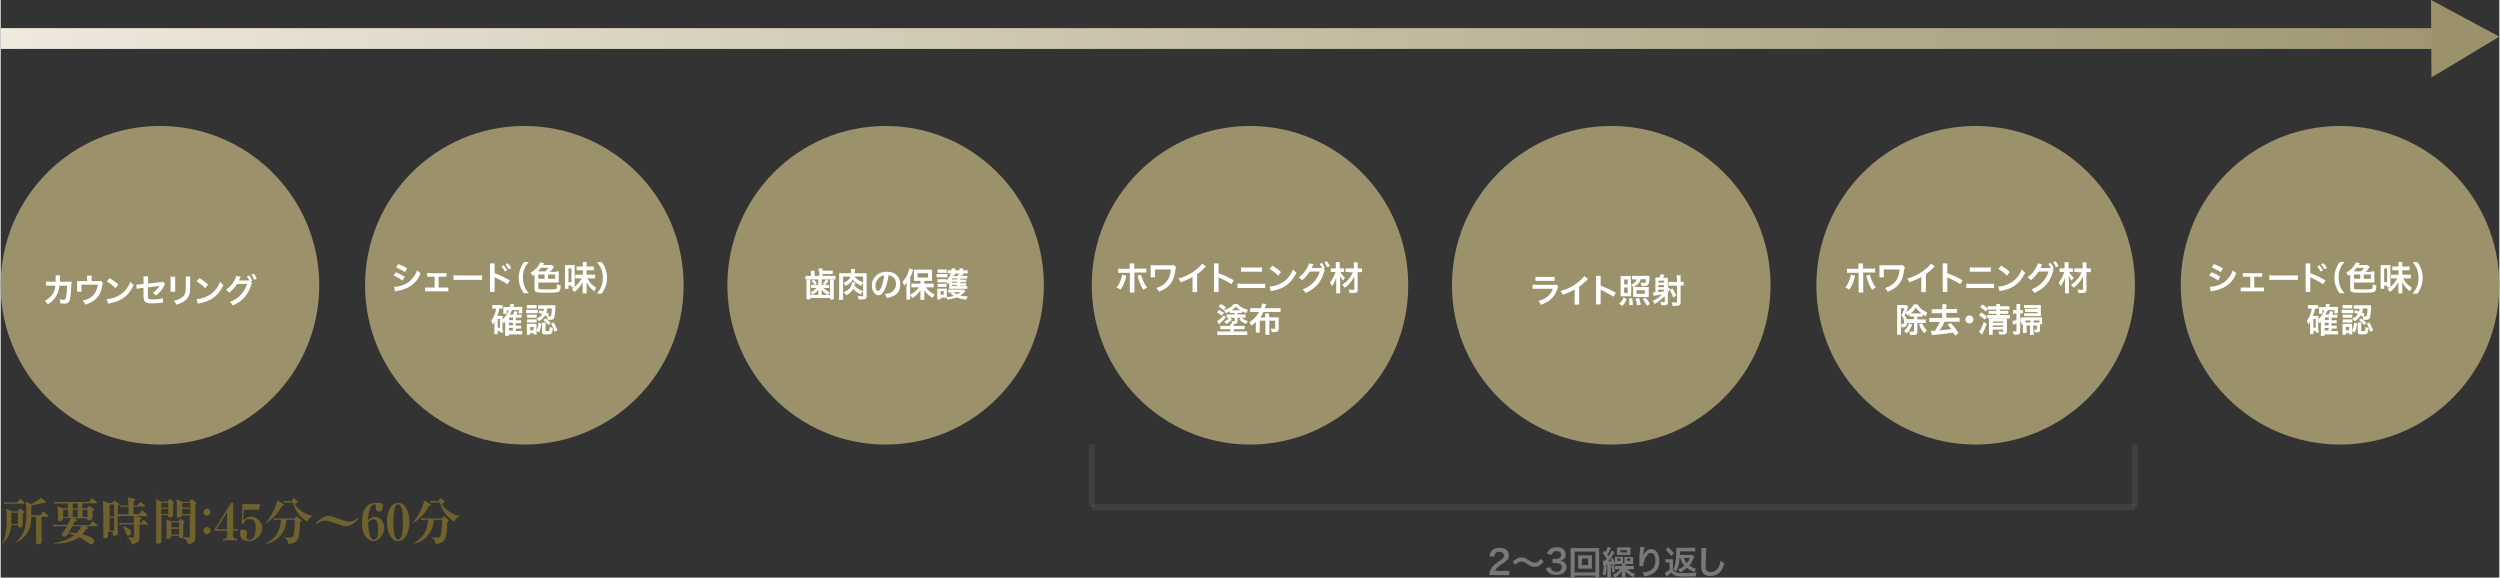 <?xml version="1.0" encoding="UTF-8"?>
<svg id="_レイヤー_1" data-name="レイヤー 1" xmlns="http://www.w3.org/2000/svg" width="423.3mm" height="97.8mm" xmlns:xlink="http://www.w3.org/1999/xlink" version="1.1" viewBox="0 0 1200 277.4">
  <rect x="0" y="0" width="1200" height="277.4" fill="#333333" stroke="none"/>
  <defs>
    <style>
      .cls-1 {
        fill: #70622d;
      }

      .cls-1, .cls-2, .cls-3, .cls-4, .cls-5 {
        stroke-width: 0px;
      }

      .cls-2 {
        fill: #9b926b;
      }

      .cls-6 {
        fill: none;
        opacity: .2;
        stroke: #707070;
        stroke-width: 3px;
      }

      .cls-6, .cls-7 {
        isolation: isolate;
      }

      .cls-3 {
        fill: url(#_名称未設定グラデーション);
      }

      .cls-4 {
        fill: #797977;
      }

      .cls-5 {
        fill: #fff;
      }
    </style>
    <linearGradient id="_名称未設定グラデーション" data-name="名称未設定グラデーション" x1="301.7" y1="536.8" x2="302.8" y2="536.8" gradientTransform="translate(-355152 5386.5) scale(1177 -10)" gradientUnits="userSpaceOnUse">
      <stop offset="0" stop-color="#f2ece2"/>
      <stop offset="1" stop-color="#9b926b"/>
    </linearGradient>
  </defs>
  <g id="img04">
    <g id="_所要時間_45分_60分" data-name="所要時間 45分 60分" class="cls-7">
      <g class="cls-7">
        <path class="cls-1" d="M10.6,246.9c0,.8,0,4.3,0,5,0,1.4-1.2,1.4-1.5,1.4-.8,0-.8-.6-.8-1.1h-3.2c-.2,3.3-1.7,6.7-4.2,9h-.1c1.5-3,2.1-7.3,2.1-11.6s0-3.4-.4-5.4l3,1.4h2.7l.7-1c0-.1.2-.3.4-.3s.4.1.5.2l1.3,1.1c.1.1.3.2.3.4s-.3.5-.7.8ZM11.2,241.9h-6.8c-1.5,0-2,0-2.6.2l-.4-.9c1.5.1,3.1.1,3.4.1h3.2l1-1.4c0-.1.2-.3.4-.3s.3.2.4.3l1.5,1.4c.1.1.2.2.2.4,0,.2-.2.3-.4.3ZM8.3,246.2h-3.2v5.5h3.2v-5.5ZM22.8,248.2h-3.2c0,.8,0,2.7,0,6,0,1.6.1,4.1.1,5.7s0,.6-.2.9c-.2.3-.9.6-1.6.6s-.9-.6-.9-.9,0-1.8,0-2.1c0-3.7,0-9.7,0-10.2h-2.3c0,4-.9,6-1.6,7.1-1.4,2.5-3.6,4.6-6.3,5.5h0c5.5-4.4,5.5-10,5.5-14.4s-.2-4.3-.4-5.5l2.7,1.2c.5-.2,3.4-1.5,4.7-3.1l2.3,1.9c0,0,.2.2.2.4,0,.3-.3.3-.4.3-.1,0-.4,0-.8-.1-1.7.5-4.3,1-5.9,1.2v4.8h4.4l1-1.6c0,0,.2-.3.4-.3s.3.1.5.3l1.7,1.6c0,0,.2.2.2.4,0,.2-.2.3-.4.3Z"/>
        <path class="cls-1" d="M46.4,252.7h-5.7l1.1.6c0,0,.3.1.3.3,0,.4-.6.4-1,.5-.4.6-.8,1.4-1.8,2.5,1.5.3,2.9.9,3.8,1.3.9.5,1.8,1,1.8,2s-.6,1.4-1.5,1.4-.7,0-1.5-.7c-1.1-.8-2.2-1.7-4.2-2.6-3.8,2.7-9,3.1-12.1,3.1v-.2c1.9-.4,6.7-1.4,9.8-3.9-.3,0-1.3-.5-2.9-.8-.7,1.3-1.1,1.5-1.7,1.5s-1.5-.4-1.5-.8.2-.5.4-.8c.8-1.2,1.3-1.9,2.1-3.4h-3.7c-1.5,0-2,0-2.6.2l-.4-.9c1.5.1,3.1.1,3.4.1h3.6c.6-1.1,1.1-2.2,1.6-3.3h-3.7c0,.4,0,1.4-1.6,1.4s-.9-.4-.9-.8,0-2.5,0-3c0-1.1,0-2.3-.2-3.3l2.7,1.1h2.3v-2.4h-3.8c-1.5,0-2,0-2.6.1l-.4-.9c1.5.1,3.2.1,3.4.1h13.4l1.1-1.5c.1-.1.3-.3.4-.3.1,0,.2,0,.5.2l1.8,1.5c.1,0,.2.2.2.4s-.2.3-.4.3h-6.7v2.4h2.3l.7-.9c.1-.1.2-.2.4-.2s.3,0,.4.2l1.6,1.2c.2.1.3.2.3.4,0,.2,0,.3-.8.7v1.5c0,.2,0,1.2,0,1.6,0,1.1-1.2,1.3-1.6,1.3-1,0-1-.5-1-1h-6.5l1.3.6c.2,0,.4.2.4.4,0,.3-.4.4-1,.5-.1.3-.7,1.2-1,1.8h8l1.1-1.5c0-.1.3-.3.4-.3s.2.1.4.3l1.8,1.5c.1.1.2.2.2.4s-.2.2-.4.2ZM32.4,244.8h-2.4v3.5h2.4v-3.5ZM34.5,252.7l-1.8,3.1c1.6,0,2.6.1,3.7.3,1.5-1.5,2-2.7,2.2-3.4h-4.1ZM37,241.8h-2.4v2.4h2.4v-2.4ZM37,244.8h-2.4v3.5h2.4v-3.5ZM41.7,244.8h-2.4v3.5h2.4v-3.5Z"/>
        <path class="cls-1" d="M70.5,247.9h-5.7l2.3.6c.3,0,.5.2.5.4s-.2.3-.7.6v1.8h.4l1-1.3c.1-.2.3-.3.4-.3s.3.1.4.3l1.4,1.3c.1,0,.2.2.2.4,0,.2-.2.2-.4.2h-3.6c0,.9,0,4.9,0,5.7,0,1.5,0,3.2-3.8,3.8-.2-1.2-.3-2.1-2.2-3.2v-.2c.3,0,1.9.2,2.4.2s.9,0,1-.4c.1-.3,0-3.5,0-4.2v-1.8h-4.3c-1.5,0-2,0-2.6.2l-.4-.9c1.5.1,3.1.1,3.4.1h3.8c0-2.4,0-2.9-.2-3.4h-4.6c-1.5,0-2,0-2.6.2l-.4-.8c0,1,0,2.3,0,4.3,0,.7.1,3.9.1,4.5s0,.6-.4.9c-.4.3-.9.4-1.2.4-.9,0-.9-.3-.9-1.9h-2.2c0,.3,0,1.9,0,2.1,0,.6-.8,1.1-1.5,1.1s-.8-.5-.8-.9,0-1.4,0-1.7c0-2.2,0-6.7,0-9,0-4.9-.1-5.7-.4-6.6l2.9,1.2h1.7l.7-.9c.1-.2.3-.3.4-.3s.3.1.5.2l1.6,1.2c.1,0,.3.2.3.4s-.2.5-.8.8c0,0,0,.3,0,.5v3.4c1.4.1,2.9.1,3.4.1h1.8c0-.6,0-3,0-3.6h-1c-1.5,0-2,0-2.6.2l-.4-.9c1.4.1,3.1.1,3.4.1h.5c0-2.9,0-2.9-.4-4l3.2.7c.2,0,.5.1.5.4s-.1.4-.8.8c0,.6,0,.7,0,2.1h1.8l1-1.3c.1-.2.3-.3.4-.3s.3,0,.5.2l1.7,1.3c.1,0,.2.2.2.4s-.2.2-.4.2h-5.2v3.6h2.7l1-1.5c.1-.2.3-.3.4-.3s.3,0,.5.3l1.7,1.5c.1.1.2.2.2.4,0,.2-.2.3-.4.3ZM54.5,242.3h-2.2v5.8h2.2v-5.8ZM54.5,248.7h-2.2v6.2h2.2v-6.2ZM61.2,257.2c-.8,0-1-.7-1.1-1.2-.3-1.2-.6-1.9-1.5-3.2h.1c3.1.6,3.9,1.9,3.9,3s-.7,1.4-1.3,1.4Z"/>
        <path class="cls-1" d="M82.8,242.4c0,.8,0,1.9,0,3.2s0,1.7,0,1.9c0,1-1.4,1-1.5,1-1,0-.9-.8-.8-1.1h-3.3c0,1.1,0,6.4,0,7.8,0,2.1,0,3,0,4,0,.2,0,.5,0,.7,0,1.2-1.6,1.2-1.8,1.2-.8,0-.8-.5-.8-.7,0-.4.1-2.7.1-3.2,0-2.6,0-3.4,0-14.5s0-2-.3-3l2.8,1.2h2.9l.7-.9c0,0,.2-.3.3-.3s.2,0,.3.1l1.6,1.2c.1,0,.2.2.2.4,0,.2-.2.5-.8.9ZM80.5,241.5h-3.4v2.3h3.4v-2.3ZM80.5,244.4h-3.4v2.5h3.4v-2.5ZM93.5,242.5v8.5c0,1.1,0,5.7,0,6.7,0,1.7,0,3.1-3.5,3.7-.3-1.1-.6-2.2-2.7-3.2-.5.2-1,.2-1.1.2-.7,0-.7-.4-.6-1.1h-3.7c0,.7,0,1.4-1.4,1.4s-.9-.1-.9-.8.1-1.9.1-2.2v-2.3c0-.5,0-2.6-.2-3.9l2.4.8h3.6l.5-.8c0-.1.2-.3.4-.3s.3.1.5.2l1.3,1c0,0,.2.2.2.3,0,.3-.3.5-.7.9,0,.9,0,4.7,0,5.5s-.1.6-.3.8c.4,0,2.3.2,2.7.2s.6-.2.7-.4c0-.2,0-4.8,0-5.2s0-5,0-5h-3.8c0,1.1-1.5,1.1-1.6,1.1-.8,0-.8-.6-.8-.9s0-2,0-2.3c0-3.9,0-4.2-.1-5.6l2.7,1.2h3.4l.7-.9c0-.1.2-.3.4-.3s.3,0,.4.1l1.6,1.3c0,0,.3.3.3.4,0,.3-.4.6-.8.9ZM85.7,250.9h-3.7v2.4h3.7v-2.4ZM85.7,254h-3.7v2.7h3.7v-2.7ZM91.1,241.5h-3.9v2.3h3.9v-2.3ZM91.1,244.4h-3.9v2.5h3.9v-2.5Z"/>
        <path class="cls-1" d="M99.1,247.7c-1,0-1.7-.8-1.7-1.7s.8-1.7,1.7-1.7,1.7.8,1.7,1.7-.7,1.7-1.7,1.7ZM99.1,256.5c-1,0-1.7-.8-1.7-1.7s.8-1.7,1.7-1.7,1.7.8,1.7,1.7-.7,1.7-1.7,1.7Z"/>
        <path class="cls-1" d="M111.6,254.9v2.5c0,.8.5,1.3,1.3,1.3h.7v.8h-6.8v-.8h.8c.7,0,1.2-.5,1.2-1.2v-2.6h-6v-.7l7.8-12.7h1.1v12.6h2.2v.8h-2.2ZM108.7,245.9l-5.1,8.3h5.1v-8.3Z"/>
        <path class="cls-1" d="M116.7,244.6l-.2,5.3c.7-.6,1.9-1.8,3.9-1.8s5.2,2.2,5.2,5.5-3.2,6.3-6.2,6.3-4.4-1.4-4.4-3.7.7-1.8,1.7-1.8,1.6.4,1.6,1.6-.4,1.7-.4,1.9c0,.7.6,1.4,1.5,1.4,2.6,0,3.1-3.8,3.1-5.7s-.3-4.3-2.7-4.3-1.9.1-3.4,2.3l-.6-.4.3-9.1h8.5l-.5,2.7h-7.2Z"/>
        <path class="cls-1" d="M135,243.1c-1.5,3.1-4.6,6.5-7.6,8.1h-.1c4-5.1,5.3-9.5,5.5-10.8l3,1.6c.2.1.3.3.3.4s-.2.4-1.1.6ZM143.8,250.7c-.2,9-1.5,10.1-5.6,10.6-.2-1.9-1.2-2.7-2.1-3.3v-.2c.8.2,1.8.4,2.7.4,1.3,0,1.7-.2,2.1-2.5.3-1.8.4-5,.4-6.1h-4c-.2,5.1-3.5,10.4-9.8,11.6v-.2c4.3-2.3,6.8-5.9,7.1-11.4h-.5c-1.5,0-2,0-2.6.2l-.4-.9c1.5.1,3.1.1,3.4.1h6.5l.7-.7c.2-.2.3-.3.5-.3s.2,0,.4.2l1.6,1.4c.2.2.3.3.3.4s0,.3-.7.7ZM147.4,250.5c-1.9-.9-5.4-3.4-7.1-9.2h-1.6c-1.5,0-2,0-2.6.2l-.4-.9c1.5.1,3.1.1,3.4.1h.4l.9-1.1c.1-.2.3-.3.4-.3s.3.1.5.3l1.2,1.1c.1.1.2.3.2.4,0,.4-.8.6-1.5.8,1.3,2.7,5,5.2,8.5,5.9v.2c-1.5.6-2.1,1.8-2.4,2.4Z"/>
        <path class="cls-1" d="M165.8,252.7c-.9,0-2.4-.4-4.2-1.1-2.9-1-4.4-1.6-5.6-1.6-2,0-3.6,1.2-4.3,1.7l-.3-.5c2.4-2.4,4.2-3.4,6-3.4s2.4.4,4.2,1.1c2.9,1,4.4,1.6,5.6,1.6,2,0,3.6-1.2,4.3-1.7l.3.5c-2.4,2.4-4.2,3.4-6,3.4Z"/>
        <path class="cls-1" d="M179.1,259.9c-2.5,0-5.6-2.6-5.6-8.8s2.2-9.6,6.8-9.6,3.1,1.1,3.1,2.4-.7,1.8-1.7,1.8-1.6-.9-1.6-1.6.1-1,.1-1.2c0-.5-.4-.7-.8-.7-1.1,0-1.7,1.3-1.9,1.8-.9,2.2-1,4.4-1.1,5.9.6-.6,1.6-1.6,3.5-1.6,2.7,0,4.3,2.8,4.3,5.4s-2.4,6.2-5.2,6.2ZM179,249.4c-.2,0-1.3,0-2.5,1.4v.5c0,3.2.9,7.9,2.6,7.9s2.2-1.5,2.2-5-.8-4.8-2.2-4.8Z"/>
        <path class="cls-1" d="M190.9,259.9c-3.4,0-5.4-4.5-5.4-9.2s1.9-9.2,5.4-9.2,5.4,4.4,5.4,9.2-1.9,9.2-5.4,9.2ZM192.1,243.1c-.3-.4-.6-.9-1.2-.9-2.2,0-2.3,6.4-2.3,8.5s.1,8.5,2.3,8.5,2.3-6.4,2.3-8.5,0-5.7-1.1-7.6Z"/>
        <path class="cls-1" d="M205.6,243.1c-1.5,3.1-4.6,6.5-7.6,8.1h-.1c4-5.1,5.3-9.5,5.5-10.8l3,1.6c.2.1.3.3.3.4s-.2.4-1.1.6ZM214.5,250.7c-.2,9-1.5,10.1-5.6,10.6-.2-1.9-1.2-2.7-2.1-3.3v-.2c.8.2,1.8.4,2.7.4,1.3,0,1.7-.2,2.1-2.5.3-1.8.4-5,.4-6.1h-4c-.2,5.1-3.5,10.4-9.8,11.6v-.2c4.3-2.3,6.8-5.9,7.1-11.4h-.5c-1.5,0-2,0-2.6.2l-.4-.9c1.5.1,3.1.1,3.4.1h6.5l.7-.7c.2-.2.3-.3.5-.3s.2,0,.4.2l1.6,1.4c.2.2.3.3.3.4s0,.3-.7.7ZM218,250.5c-1.9-.9-5.4-3.4-7.1-9.2h-1.6c-1.5,0-2,0-2.6.2l-.4-.9c1.5.1,3.1.1,3.4.1h.4l.9-1.1c.1-.2.3-.3.4-.3s.3.1.5.3l1.2,1.1c.1.1.2.3.2.4,0,.4-.8.6-1.5.8,1.3,2.7,5,5.2,8.5,5.9v.2c-1.5.6-2.1,1.8-2.4,2.4Z"/>
      </g>
    </g>
    <circle id="_楕円形_6" data-name="楕円形 6" class="cls-2" cx="76.5" cy="137" r="76.5"/>
    <circle id="_楕円形_7" data-name="楕円形 7" class="cls-2" cx="251.5" cy="137" r="76.5"/>
    <ellipse id="_楕円形_8" data-name="楕円形 8" class="cls-2" cx="425" cy="137" rx="76" ry="76.5"/>
    <ellipse id="_楕円形_9" data-name="楕円形 9" class="cls-2" cx="600" cy="137" rx="76" ry="76.5"/>
    <circle id="_楕円形_10" data-name="楕円形 10" class="cls-2" cx="773.5" cy="137" r="76.5"/>
    <circle id="_楕円形_11" data-name="楕円形 11" class="cls-2" cx="948.5" cy="137" r="76.5"/>
    <circle id="_楕円形_12" data-name="楕円形 12" class="cls-2" cx="1123.5" cy="137" r="76.5"/>
    <g id="_カウンセリング" data-name="カウンセリング" class="cls-7">
      <g class="cls-7">
        <path class="cls-5" d="M34.1,136c-.1.3-.2.5-.2,1.1,0,1.8-.2,4.3-.4,5.3-.4,2.8-1,3.4-2.9,3.4s-1.2,0-2-.2c0-1,0-1.3-.4-2,.9.3,1.6.4,2.1.4s.9-.4,1.2-1.7c.2-1.1.4-3.3.4-5.1h-3.7c-.2,2-.6,3.2-1.3,4.6-.9,1.7-2.3,3.2-4.3,4.4-.5-.8-.8-1.1-1.4-1.7,2-1.1,3.3-2.3,4.2-4,.4-.9.7-1.7.8-2.8,0-.2,0-.4,0-.5h-2.7c-1,0-1.2,0-1.7,0v-2c.5,0,1,.1,1.8.1h2.8c0-.6,0-1.6,0-2v-.4c0-.2,0-.3,0-.6h2.1c0,.3,0,.3,0,.5,0,0,0,.2,0,.3q0,.3,0,1.2c0,.4,0,.5,0,1h3.6c.7,0,.9,0,1.3-.2l.9.8Z"/>
        <path class="cls-5" d="M49.1,135.7c-.1.3-.2.4-.2.9-.3,1.8-.5,2.7-1,3.9-.8,1.8-2.1,3.3-4,4.4-1,.6-1.8,1-3.2,1.4-.4-.8-.6-1.1-1.3-1.9,1.5-.4,2.4-.7,3.4-1.3,2.3-1.4,3.5-3.5,3.8-6.4h-7.8v2.1c0,.5,0,.9,0,1.3h-2.1c0-.4,0-.9,0-1.3v-2.3c0-.7,0-1.1,0-1.5.6,0,.8,0,1.7,0h3.1v-1.4c0-.5,0-.8,0-1.2h2.2c0,.3,0,.7,0,1.2v1.4h2.9q1.2,0,1.6-.1l.9.9Z"/>
        <path class="cls-5" d="M51.1,143.6c1.4,0,3.3-.5,4.7-1.2,2-.9,3.5-2.1,4.8-3.9.7-1,1.2-1.9,1.6-3.2.6.8.9,1,1.7,1.6-1.4,2.9-2.9,4.8-5.1,6.3-1.6,1.1-3.6,1.9-6.1,2.4-.6.1-.7.1-1.1.3l-.6-2.2ZM52.4,133.6c1.9,1.2,2.9,1.9,4.1,3.1l-1.4,1.7c-1.3-1.4-2.6-2.4-4.1-3.2l1.3-1.6Z"/>
        <path class="cls-5" d="M78.9,136.4c-.2.3-.2.3-.4.8-.9,2-2.1,3.3-3.9,4.7-.6-.7-.9-.9-1.6-1.3,1.1-.6,1.9-1.3,2.6-2.3.2-.3.3-.5.6-.9-.3,0-.4,0-.6,0-1.6.2-3.3.4-4.9.6v3.6q0,1.1,0,1.4c.1.6.6.8,2.3.8s3.6-.2,4.9-.6v2.2c-.3,0-.5,0-.9,0-1.7.2-2.9.3-4,.3s-2.2,0-2.8-.3c-.7-.2-1.2-.8-1.4-1.5-.1-.5-.2-.7-.2-2v-3.7l-1.5.2q-1.2.2-1.8.3l-.2-2c.2,0,.3,0,.4,0,.3,0,1,0,1.4-.1l1.7-.2v-2.2c0-.8,0-1,0-1.5h2.2c0,.5,0,.8,0,1.5v2l5.8-.7c.8,0,.9-.1,1.2-.3l1.2,1.1Z"/>
        <path class="cls-5" d="M83.8,132.9c0,.4,0,.6,0,1.4v4.4c0,.8,0,1,0,1.4h-2.2c0-.4,0-.9,0-1.4v-4.4c0-.8,0-1,0-1.4h2.2ZM91,132.9c0,.4,0,.6,0,1.5v2.2c0,2.5-.1,3.8-.4,4.8-.5,1.6-1.5,2.8-3.2,3.7-.8.5-1.6.8-3.1,1.2-.3-.8-.4-1.1-1.1-1.9,1.6-.3,2.5-.6,3.5-1.3,1.5-1,2-2,2.2-4.1,0-.7,0-1.4,0-2.7v-2c0-.8,0-1.2,0-1.5h2.2Z"/>
        <path class="cls-5" d="M94.2,143.6c1.4,0,3.3-.5,4.7-1.2,2-.9,3.5-2.1,4.8-3.9.7-1,1.2-1.9,1.6-3.2.6.8.9,1,1.7,1.6-1.4,2.9-2.9,4.8-5.1,6.3-1.6,1.1-3.6,1.9-6.1,2.4-.6.1-.7.1-1.1.3l-.6-2.2ZM95.5,133.6c1.9,1.2,2.9,1.9,4.1,3.1l-1.4,1.7c-1.3-1.4-2.6-2.4-4.1-3.2l1.3-1.6Z"/>
        <path class="cls-5" d="M120.8,135.6c-.1.2-.2.4-.4,1-.9,2.8-1.7,4.3-3.2,6.1-1.4,1.6-3.4,3-5.7,4-.4-.8-.7-1.1-1.4-1.7,4.2-1.6,6.9-4.5,8.2-8.6h-4.8c-.9,1.5-2.4,3.2-3.7,4.2-.5-.7-.7-.9-1.6-1.4,1.7-1.2,3-2.6,4.1-4.6.5-.9.8-1.6.8-2.1l2.2.4c-.1.1-.1.2-.3.5-.1.3-.3.6-.4.9,0,.1,0,.2-.1.2v.2c0,0,.3,0,.6,0h3.5c.4,0,.7,0,.8,0-.4-.8-.7-1.3-1.2-2l1.2-.4c.6.8,1,1.5,1.4,2.5l-.7.3.5.6ZM121.8,134.4c-.4-.9-.8-1.8-1.4-2.5l1.2-.4c.7.8,1,1.5,1.4,2.4l-1.2.4Z"/>
      </g>
    </g>
    <g id="_2_3回繰り返し" data-name=" 2 3回繰り返し" class="cls-7">
      <g class="cls-7">
        <path class="cls-4" d="M717,276.2c-1.2,0-1.5,0-2.1,0,0-.9.2-1.5.4-2,.4-1.2,1.2-2.2,2.2-3.1.6-.5,1-.9,2.6-1.9,1.5-1,1.9-1.5,1.9-2.4s-.8-1.8-2.2-1.8-1.6.3-2,.9c-.3.4-.4.7-.5,1.5l-2.3-.3c.2-1.2.5-1.9,1.1-2.6.8-.9,2.1-1.4,3.7-1.4,2.8,0,4.5,1.3,4.5,3.5s-.4,1.8-1.1,2.6c-.4.4-.6.5-2.7,2-.7.5-1.5,1.2-1.9,1.6-.5.5-.7.8-.9,1.4h4.5c1,0,1.8,0,2.3-.1v2.1c-.8,0-1.4,0-2.4,0h-5.1Z"/>
        <path class="cls-4" d="M726.2,269.9c.6-.7.9-1,1.6-1.4,1-.6,1.7-.8,2.6-.8s1.4.1,2.1.5q.4.2,1.5.9c1.2.8,2.1,1.1,2.8,1.1s.8-.1,1.2-.3c.7-.4,1.1-.7,1.7-1.5l1.3,1.3c-.7.8-1,1.2-1.5,1.6-.8.6-1.7.9-2.8.9s-1,0-1.4-.2c-.6-.2-.9-.4-2.2-1.2-1.4-.9-1.9-1.1-2.8-1.1s-1.8.4-2.8,1.5l-1.3-1.2Z"/>
        <path class="cls-4" d="M744.4,272.7c.2.7.4,1,.8,1.3.5.4,1.2.6,1.9.6,1.6,0,2.6-.8,2.6-2.1s-.3-1.3-.9-1.7c-.4-.2-1.1-.4-1.8-.4s-1.2,0-1.7,0v-2c.5,0,.9,0,1.6,0,1.6,0,2.5-.7,2.5-2s-.8-1.7-2.1-1.7-1.4.2-1.7.5c-.3.3-.5.6-.7,1.2l-2.3-.4c.4-1.2.8-1.7,1.5-2.3.8-.6,1.9-.9,3.1-.9,2.7,0,4.4,1.3,4.4,3.4s-.4,1.8-1.1,2.4c-.4.3-.7.4-1.6.6,1.1.2,1.7.4,2.3,1.1.5.6.8,1.3.8,2.2s-.4,1.7-1,2.3c-.9.8-2.2,1.3-3.9,1.3s-3.2-.5-4.1-1.5c-.4-.4-.6-.9-.9-1.8l2.3-.4Z"/>
        <path class="cls-4" d="M765.9,277.3v-.9h-10v.9h-1.9c0-.5,0-1.2,0-2.1v-10.1c0-.8,0-1.3,0-1.9.6,0,1.1,0,1.9,0h9.9c.8,0,1.3,0,1.9,0,0,.6,0,1.1,0,1.9v10.1c0,.9,0,1.7,0,2.1h-1.9ZM755.9,274.9h10v-10h-10v10ZM762.6,266.7c.7,0,1.1,0,1.6,0,0,.4,0,.8,0,1.3v3.8c0,.5,0,.9,0,1.3-.5,0-.9,0-1.6,0h-3.4c-.8,0-1.1,0-1.6,0,0-.4,0-.8,0-1.3v-3.8c0-.5,0-.9,0-1.3.4,0,.8,0,1.6,0h3.4ZM759.4,271.4h3v-3.2h-3v3.2Z"/>
        <path class="cls-4" d="M771.3,271.6c-.1,2.4-.3,3.4-.7,4.8l-1.3-.6c.4-1.2.5-2.2.7-4.4l1.3.2ZM769.4,269.3c.3,0,.4,0,.8,0h.3c.4-.4.5-.7.8-1-.5-.8-1.1-1.6-1.9-2.5l.8-1.3c.2.3.3.4.5.6.5-.9,1-1.9,1.1-2.6l1.6.7q-.3.4-.7,1.4c-.3.5-.6,1.1-1.1,1.8.3.4.4.5.6.8.9-1.5,1.3-2.2,1.5-2.8l1.4.8c-.2.2-.3.3-.5.8-.8,1.3-1.5,2.3-2.5,3.6.8,0,1.1,0,1.5,0-.1-.4-.2-.6-.5-1.2l1.1-.4c.5,1,.7,1.5,1,2.6,0-.2,0-.5,0-.8v-1.3c0-.5,0-.8,0-1.1.3,0,.6,0,1.1,0h1.9c.5,0,.8,0,1,0,0,.3,0,.6,0,1v1.5c0,.4,0,.4,0,.7h.6c0-.4,0-.4,0-.7v-1.4c0-.5,0-.8,0-1,.2,0,.4,0,1,0h2.4c.3,0,.6,0,.8,0,0,.2,0,.5,0,.8v1.8c0,.3,0,.5,0,.8-.3,0-.5,0-.9,0h-2.3c-.1,0-.2,0-.4,0,0,.2,0,.3,0,.6v.3h2.4c.6,0,1.2,0,1.6,0v1.6c-.5,0-1,0-1.6,0h-1.6c.4.4.5.5.9.8.8.6,1.5,1,2.8,1.4-.4.6-.5,1-.8,1.6-1-.5-1.5-.8-2.3-1.4-.7-.5-.9-.8-1.5-1.6,0,.8,0,1,0,1.4v.9c0,.6,0,1,0,1.4h-1.7c0-.5,0-.9,0-1.4v-.9c0-.5,0-.8,0-1.3-.4.7-.7.9-1.1,1.4-.7.7-1.2,1.1-2.3,1.7-.2-.5-.5-.9-.9-1.4,1.7-.8,2.5-1.4,3.6-2.6h-1.1c-.7,0-1.2,0-1.6,0v-1.6c.4,0,.8,0,1.6,0h1.9v-.3c0-.3,0-.4,0-.6h-2.5c-.4,0-.5,0-.8,0v.3c0,0-1.2.5-1.2.5,0-.3,0-.4-.1-.6-.3,0-.3,0-.8,0v4.8c0,1,0,1.5,0,2h-1.7c0-.5,0-.9,0-2v-4.6q-1.8.1-2.1.2v-1.6ZM774.6,271.4c.3,1.4.4,2,.6,3.2l-1.2.4c-.1-1.6-.2-1.9-.5-3.3l1.1-.3ZM776.3,264c0-.5,0-.8,0-1.1.4,0,.7,0,1.2,0h3.8c.7,0,1.1,0,1.4,0,0,.3,0,.6,0,1.1v1.4c0,.5,0,.8,0,1.1-.4,0-.8,0-1.3,0h-3.9c-.6,0-.9,0-1.3,0,0-.3,0-.7,0-1.1v-1.4ZM776.5,269.3h1.4v-1.1h-1.4v1.1ZM777.9,265.3h3.2v-1.1h-3.2v1.1ZM781.1,269.3h1.5v-1.1h-1.5v1.1Z"/>
        <path class="cls-4" d="M789.5,262.9c-.2.5-.3,1-.6,3.1-.1.7-.2,1.2-.2,1.6h0q0,0,0-.4c.2-.6.6-1.3,1-1.9.9-1.1,1.9-1.6,3-1.6s2,.5,2.7,1.4c.8,1.1,1.2,2.4,1.2,4.3,0,3.1-1.4,5.4-4.1,6.6-.8.4-1.9.7-3.1.9-.3-.9-.5-1.3-.9-1.9,1.6-.2,2.5-.4,3.5-.9,1.9-.9,2.7-2.5,2.7-4.9s-.8-3.6-2.1-3.6-1.2.3-1.7.8c-1.2,1.3-2,3.3-2,5.2v.3h-1.9c0,0,0-.1,0-.2v-.3c0-.5,0-1.6,0-2,0-1.3,0-3.1.2-4.2l.2-2c0-.3,0-.3,0-.5h2Z"/>
        <path class="cls-4" d="M799.4,268.6c.4,0,.7,0,1.3,0h1.2c.5,0,.8,0,1.2,0,0,.5,0,.9,0,1.7v3.4c.4.6.7.9,1.2,1.1.7.3,1.5.4,3.2.4,3.3,0,5.3,0,7-.3-.2.7-.4,1.2-.5,1.9-1.5,0-3.9.1-4.9.1-2.4,0-3.9-.1-4.7-.4-.8-.2-1.4-.7-2-1.5-.7.6-1,.9-1.9,1.5,0,0-.3.2-.5.4l-.8-1.8c.6-.3,1.6-.9,2.3-1.6v-3.4h-.9c-.4,0-.7,0-1.1,0v-1.7ZM800.8,262.8c1.2,1.1,2,1.9,2.8,2.9l-1.3,1.3c-1-1.3-1.5-1.9-2.7-3l1.3-1.2ZM806.3,268c-.1,2-.3,2.9-.6,4-.3,1-.6,1.6-1.2,2.6-.4-.6-.7-.9-1.3-1.3.6-.8.8-1.4,1-2.5.3-1.5.5-3.1.5-5.6s0-1.6,0-2.1c.5,0,1,0,1.9,0h5.4c.7,0,1.3,0,1.8,0v1.7c-.5,0-1,0-1.7,0h-5.6c0,.9,0,1.4,0,1.7h4.6c.7,0,1.1,0,1.4,0l.9.9c0,.1-.2.5-.4.8-.6,1.5-1.1,2.4-2,3.4,1,.7,1.7,1.1,3.2,1.6-.3.5-.6,1.1-.8,1.6-1.5-.6-2.4-1.2-3.6-2.1-1,.9-1.7,1.4-3.2,2.2-.4-.7-.6-.9-1.1-1.4,1.4-.6,2.1-1,3.1-1.9-1-1.2-1.5-2-2-3.6h-.3ZM808.3,268c.4,1,.8,1.7,1.5,2.4.7-.9,1.1-1.5,1.5-2.4h-3Z"/>
        <path class="cls-4" d="M819.2,263.2c0,.5-.1.9-.2,2.2,0,1.5-.2,4.7-.2,5.9s0,2.1.4,2.6c.4.5,1.1.8,2.1.8,1.7,0,3.1-1,3.9-2.7.4-.8.6-1.6.7-2.7.9.7,1.2.9,1.9,1.2-.6,2.2-1.1,3.2-1.9,4.1-1.2,1.4-2.8,2-4.8,2s-2.1-.3-2.8-.7c-1.1-.7-1.6-2-1.6-4.1s0-2.4.1-6.5c0-.5,0-.8,0-1,0-.4,0-.7,0-1.1h2.2Z"/>
      </g>
    </g>
    <g id="_シェード_色味_確認" data-name="シェード 色味 確認" class="cls-7">
      <g class="cls-7">
        <path class="cls-5" d="M189.7,130.7c1.6.7,2.9,1.3,4.3,2.2l-1,1.8c-1.3-.9-2.7-1.7-4.3-2.4l1.1-1.6ZM188.9,137.8c1.2,0,3-.4,4.6-1,2-.8,3.3-1.8,4.6-3.5.9-1.2,1.4-2.1,1.9-3.5.7.7.9.9,1.7,1.4-.7,1.8-1.4,2.9-2.4,4-2,2.3-4.8,3.8-8.7,4.5-.6.1-.8.2-1.1.3l-.6-2.2ZM190.9,126.8c1.6.6,2.9,1.2,4.3,2.1l-1,1.8c-1.5-1-2.9-1.7-4.3-2.2l1-1.6Z"/>
        <path class="cls-5" d="M210.2,138.1h3.3c.8,0,1,0,1.5,0v1.8c-.5,0-.8,0-1.5,0h-8.2c-.7,0-1,0-1.5,0v-1.8c.4,0,.7,0,1.5,0h3.1v-5.2h-2.1c-.6,0-.9,0-1.5,0v-1.8c.4,0,.8.1,1.5.1h6.3c.7,0,1,0,1.5-.1v1.8c-.4,0-.7,0-1.5,0h-2.3v5.2Z"/>
        <path class="cls-5" d="M217.5,132.2c.7,0,1,.1,2.6.1h8.5c1.6,0,1.9,0,2.6-.1v2.2c-.6,0-.8,0-2.6,0h-8.5c-1.8,0-2,0-2.6,0v-2.2Z"/>
        <path class="cls-5" d="M235,140.2c0-.4,0-.9,0-1.8v-10.3c0-.9,0-1.2,0-1.6h2.2c0,.4,0,.7,0,1.7v3c1.9.6,4.7,2,7.3,3.4l-1.1,1.9c-1.1-.8-3.4-2-5.7-3.1-.4-.2-.4-.2-.5-.3,0,.4,0,.7,0,1.1v4.2c0,.9,0,1.3,0,1.8h-2.2ZM241.6,127.4c.7.8,1.1,1.4,1.7,2.4l-1.1.6c-.5-1-1-1.6-1.7-2.4l1.1-.6ZM244,129.3c-.5-.9-1-1.6-1.6-2.3l1.1-.6c.7.7,1.2,1.3,1.7,2.3l-1.1.6Z"/>
        <path class="cls-5" d="M251.3,140.9c-.9-1.3-1.3-2-1.7-3.2-.6-1.5-.8-2.9-.8-4.4s.3-2.8.8-4.3c.5-1.2.8-1.9,1.8-3.2h2.2c-1.1,1.4-1.6,2.1-2,3.2-.6,1.3-.8,2.7-.8,4.2s.3,3.1.8,4.4c.4,1.1.9,1.8,2,3.2h-2.2Z"/>
        <path class="cls-5" d="M266.6,130.3c.6,0,.9,0,1.4,0,0,.4,0,.7,0,1.2v3c0,.5,0,.8,0,1.2-.6,0-1,0-1.4,0h-8.4v2.5c0,.4.1.6.6.7.6,0,1.6.1,3.9.1s3.8,0,4.1-.3c.3-.2.4-.8.4-2.2.7.3,1.1.5,1.8.6-.2,2.1-.4,2.8-1.2,3.1-.7.3-2.1.4-5.1.4s-4.5,0-5.3-.3c-.8-.2-1-.6-1-1.6v-6.9c-.3.2-.5.4-1,.7-.2-.6-.5-1.1-1-1.5,1.6-.9,2.7-1.8,3.7-3.2.6-.8.8-1.2,1-1.8l2,.4c-.1.2-.2.2-.4.5,0,0,0,.2-.2.4h2.6c1,0,1.3,0,1.6,0l1.1.9c-.1,0-.3.4-.6.8-.5.6-1,1.3-1.4,1.6h2.8ZM261.6,130.3c.5-.4,1.1-1.1,1.5-1.7h-3.6c-.5.7-.9,1.1-1.5,1.7h3.6ZM261.2,131.8h-3v2.1h3v-2.1ZM262.9,133.9h3.4v-2.1h-3.4v2.1Z"/>
        <path class="cls-5" d="M274.1,137.9v-.8h-1.4v1.6h-1.7c0-.5,0-1.1,0-1.9v-7.9c0-.7,0-1.2,0-1.6.4,0,.8,0,1.4,0h1.9c.6,0,1,0,1.4,0,0,.3,0,.8,0,1.6v7.3c0,.7,0,1.2,0,1.6,1.4-1.2,2.5-2.6,3.3-4.1h-1.6c-.6,0-.9,0-1.4,0v-1.8c.5,0,.7,0,1.4,0h2.2v-2.1h-1.3c-.7,0-1.2,0-1.7,0v-1.8c.5,0,1,0,1.7,0h1.3v-.9c0-.6,0-.9,0-1.3h1.8c0,.4,0,.7,0,1.3v.9h1.7c.8,0,1.3,0,1.8,0v1.8c-.5,0-1.1,0-1.8,0h-1.7v2.1h2.2c.8,0,1.4,0,1.9,0v1.8c-.4,0-1.1,0-1.9,0h-1.8c.8,1.8,2.2,3.2,4.2,4.5-.4.6-.7,1.1-.9,1.7-2-1.5-3-2.8-3.7-4.5,0,.7,0,1,0,1.6v2.3c0,.7,0,1.1,0,1.6h-1.9c0-.5,0-1,0-1.6v-2.3c0-.5,0-.9,0-1.6-.5,1.1-.9,1.7-1.7,2.7-.8.9-1.4,1.5-2.3,2.1-.4-.5-.7-.9-1.2-1.4.6-.4.8-.5,1.1-.8h-1.4ZM272.7,135.5h1.4v-6.6h-1.4v6.6Z"/>
        <path class="cls-5" d="M286.4,140.9c1.1-1.4,1.6-2.1,2-3.2.6-1.3.8-2.8.8-4.4s-.3-2.9-.8-4.2c-.5-1.1-.9-1.8-2-3.2h2.3c.9,1.3,1.3,2,1.7,3.2.6,1.5.8,2.8.8,4.3s-.3,2.9-.8,4.4c-.5,1.2-.8,1.9-1.7,3.2h-2.3Z"/>
      </g>
      <g class="cls-7">
        <path class="cls-5" d="M241.3,158.5c0,.6,0,.9,0,1.2h-1.5v-.7h-1.1v1.5h-1.6c0-.5,0-1,0-1.6v-3.3c0-.3,0-.8,0-1.2-.3.7-.4.9-.9,1.5-.2-.9-.3-1.4-.6-2,.8-.9,1.3-2,1.8-3.4.3-.8.4-1.4.5-2.3h-.4c-.6,0-.9,0-1.4,0v-1.7c.4,0,.9,0,1.5,0h1.9c.6,0,1.1,0,1.5,0v1.7c-.4,0-.6,0-.9,0h-.6c-.2,1.3-.4,2.1-1,3.5h1.6c.4,0,.7,0,1,0,0,.3,0,.7,0,1.2v.4c1.2-1.1,2.1-2.4,2.9-4.2h-1v1.6h-1.6c0-.3,0-.7,0-1v-1.4c0-.3,0-.4,0-.8.4,0,.5,0,1.2,0h1.9c.2-.7.2-1,.3-1.6l1.8.2c0,.1-.2.6-.4,1.3h2.9c.6,0,1,0,1.4,0,0,.3,0,.6,0,1.2v.9c0,.4,0,.7,0,1h-1.7v-1.6h-3.2c-.3.8-.6,1.3-1.1,2.2h1.5c.3-.5.5-1.1.7-1.7l1.6.3c-.2.6-.4,1-.6,1.4h1.2c.7,0,.9,0,1.3,0v1.5c-.4,0-.8,0-1.3,0h-1.5v1.2h1.2c.7,0,1,0,1.3,0v1.4c-.4,0-.8,0-1.3,0h-1.2v1.2h1.2c.7,0,1,0,1.3,0v1.4c-.4,0-.8,0-1.3,0h-1.2v1.2h1.6c.7,0,1.1,0,1.5,0v1.6c-.5,0-1,0-1.5,0h-5v.7h-1.7c0-.5,0-.9,0-1.8v-4c0-.6,0-1,0-1.1-.2.3-.4.5-.7.9-.2-.4-.3-.6-.6-1v4.7ZM238.7,157.4h1.1v-4.2h-1.1v4.2ZM246.1,153.7v-1.2h-1.9v1.2h1.9ZM244.1,156.2h1.9v-1.2h-1.9v1.2ZM244.1,158.7h1.9v-1.2h-1.9v1.2Z"/>
        <path class="cls-5" d="M252.2,148.8c.4,0,.7,0,1.3,0h3.1c.7,0,.9,0,1.3,0v1.6c-.4,0-.6,0-1.2,0h-3.1c-.5,0-.9,0-1.3,0v-1.7ZM252.7,146.5c.4,0,.7,0,1.3,0h2.1c.6,0,.9,0,1.3,0v1.6c-.4,0-.7,0-1.3,0h-2.1c-.6,0-.9,0-1.3,0v-1.6ZM257.4,159.4c0,.6,0,.9,0,1.2h-1.5v-.6h-1.6v.8h-1.6c0-.5,0-1.1,0-1.6v-2.4c0-.5,0-.8,0-1.3.4,0,.7,0,1.2,0h2.3c.6,0,.8,0,1.1,0,0,.3,0,.5,0,1.2v2c.6-1.1.8-2,1-3.7l1.4.3c-.3,2-.4,2.8-1.1,4.4l-1.3-.8v.4ZM252.8,151.1c.3,0,.5,0,1,0h2.6c.5,0,.7,0,1,0v1.5c-.4,0-.5,0-1,0h-2.6c-.5,0-.7,0-1,0v-1.5ZM252.8,153.4c.3,0,.5,0,1,0h2.6c.5,0,.8,0,1,0v1.5c-.3,0-.5,0-1,0h-2.6c-.5,0-.7,0-1,0v-1.5ZM254.3,158.6h1.6v-1.6h-1.6v1.6ZM258.8,148.9c.9.3,1.2.4,1.8.7.1-.5.2-.7.3-1.3h-1.1c-.8,0-1.2,0-1.7,0v-1.7c.5,0,1.1,0,1.7,0h5.1c.7,0,1.1,0,1.5,0,0,.3,0,.3,0,1.4,0,1.6-.3,3.2-.4,4-.3,1.3-.7,1.6-2,1.6s-.8,0-1.3,0c0-.7-.2-1-.4-1.6h0c-.4-.2-.6-.3-.9-.5-.8,1.2-1.5,1.9-2.9,2.8-.4-.6-.6-.8-1.1-1.3,1.3-.6,2.1-1.2,2.7-2.2-.7-.3-1-.4-1.9-.7l.7-1.2ZM261.6,158.6c0,.4,0,.4.7.4.9,0,1.1,0,1.2-.3,0-.2.2-.8.2-1.7.5.3.9.4,1.5.5-.2,2.8-.5,3.1-2.8,3.1s-2.4-.2-2.4-1.2v-3.3c0-.4,0-.8,0-1.2h1.7c0,.3,0,.5,0,1v2.7ZM261.7,152.9c1.5,1.1,1.5,1.2,2.5,2.2l-1.2,1c-.7-1-1.4-1.6-2.4-2.4l1.1-.9ZM262.5,148.2c-.1.9-.2,1.2-.4,1.9.5.2.7.4,1.3.7l-.7,1.2c.3,0,.6,0,.9,0,.5,0,.7-.1.8-.7.2-.6.3-1.6.3-3.2h-2.2ZM265.6,154.9c.7,1.2,1.2,2.2,1.8,3.7l-1.4.8c-.5-1.8-.8-2.5-1.7-3.9l1.3-.7Z"/>
      </g>
    </g>
    <g id="_シェード_色味_確認-2" data-name="シェード 色味 確認-2" class="cls-7">
      <g class="cls-7">
        <path class="cls-5" d="M1061.7,130.7c1.6.7,2.9,1.3,4.3,2.2l-1,1.8c-1.3-.9-2.7-1.7-4.3-2.4l1.1-1.6ZM1060.9,137.8c1.2,0,3-.4,4.6-1,2-.8,3.3-1.8,4.6-3.5.9-1.2,1.4-2.1,1.9-3.5.7.7.9.9,1.7,1.4-.7,1.8-1.4,2.9-2.4,4-2,2.3-4.8,3.8-8.7,4.5-.6.1-.8.2-1.1.3l-.6-2.2ZM1062.9,126.8c1.6.6,2.9,1.2,4.3,2.1l-1,1.8c-1.5-1-2.9-1.7-4.3-2.2l1-1.6Z"/>
        <path class="cls-5" d="M1082.2,138.1h3.3c.8,0,1,0,1.5,0v1.8c-.5,0-.8,0-1.5,0h-8.2c-.7,0-1,0-1.5,0v-1.8c.4,0,.7,0,1.5,0h3.1v-5.2h-2.1c-.6,0-.9,0-1.5,0v-1.8c.4,0,.8.1,1.5.1h6.3c.7,0,1,0,1.5-.1v1.8c-.4,0-.7,0-1.5,0h-2.3v5.2Z"/>
        <path class="cls-5" d="M1089.5,132.2c.7,0,1,.1,2.6.1h8.5c1.6,0,1.9,0,2.6-.1v2.2c-.6,0-.8,0-2.6,0h-8.5c-1.8,0-2,0-2.6,0v-2.2Z"/>
        <path class="cls-5" d="M1107,140.2c0-.4,0-.9,0-1.8v-10.3c0-.9,0-1.2,0-1.6h2.2c0,.4,0,.7,0,1.7v3c1.9.6,4.7,2,7.3,3.4l-1.1,1.9c-1.1-.8-3.4-2-5.7-3.1-.4-.2-.4-.2-.5-.3,0,.4,0,.7,0,1.1v4.2c0,.9,0,1.3,0,1.8h-2.2ZM1113.6,127.4c.7.8,1.1,1.4,1.7,2.4l-1.1.6c-.5-1-1-1.6-1.7-2.4l1.1-.6ZM1116,129.3c-.5-.9-1-1.6-1.6-2.3l1.1-.6c.7.7,1.2,1.3,1.7,2.3l-1.1.6Z"/>
        <path class="cls-5" d="M1123.3,140.9c-.9-1.3-1.3-2-1.7-3.2-.6-1.5-.8-2.9-.8-4.4s.3-2.8.8-4.3c.5-1.2.8-1.9,1.8-3.2h2.2c-1.1,1.4-1.6,2.1-2,3.2-.6,1.3-.8,2.7-.8,4.2s.3,3.1.8,4.4c.4,1.1.9,1.8,2,3.2h-2.2Z"/>
        <path class="cls-5" d="M1138.6,130.3c.6,0,.9,0,1.4,0,0,.4,0,.7,0,1.2v3c0,.5,0,.8,0,1.2-.6,0-1,0-1.4,0h-8.4v2.5c0,.4.1.6.6.7.6,0,1.6.1,3.9.1s3.8,0,4.1-.3c.3-.2.4-.8.4-2.2.7.3,1.1.5,1.8.6-.2,2.1-.4,2.8-1.2,3.1-.7.3-2.1.4-5.1.4s-4.5,0-5.3-.3c-.8-.2-1-.6-1-1.6v-6.9c-.3.2-.5.4-1,.7-.2-.6-.5-1.1-1-1.5,1.6-.9,2.7-1.8,3.7-3.2.6-.8.8-1.2,1-1.8l2,.4c-.1.2-.2.2-.4.5,0,0,0,.2-.2.4h2.6c1,0,1.3,0,1.6,0l1.1.9c-.1,0-.3.4-.6.8-.5.6-1,1.3-1.4,1.6h2.8ZM1133.6,130.3c.5-.4,1.1-1.1,1.5-1.7h-3.6c-.5.7-.9,1.1-1.5,1.7h3.6ZM1133.2,131.8h-3v2.1h3v-2.1ZM1134.9,133.9h3.4v-2.1h-3.4v2.1Z"/>
        <path class="cls-5" d="M1146.1,137.9v-.8h-1.4v1.6h-1.7c0-.5,0-1.1,0-1.9v-7.9c0-.7,0-1.2,0-1.6.4,0,.8,0,1.4,0h1.9c.6,0,1,0,1.4,0,0,.3,0,.8,0,1.6v7.3c0,.7,0,1.2,0,1.6,1.4-1.2,2.5-2.6,3.3-4.1h-1.6c-.6,0-.9,0-1.4,0v-1.8c.5,0,.7,0,1.4,0h2.2v-2.1h-1.3c-.7,0-1.2,0-1.7,0v-1.8c.5,0,1,0,1.7,0h1.3v-.9c0-.6,0-.9,0-1.3h1.8c0,.4,0,.7,0,1.3v.9h1.7c.8,0,1.3,0,1.8,0v1.8c-.5,0-1.1,0-1.8,0h-1.7v2.1h2.2c.8,0,1.4,0,1.9,0v1.8c-.4,0-1.1,0-1.9,0h-1.8c.8,1.8,2.2,3.2,4.2,4.5-.4.6-.7,1.1-.9,1.7-2-1.5-3-2.8-3.7-4.5,0,.7,0,1,0,1.6v2.3c0,.7,0,1.1,0,1.6h-1.9c0-.5,0-1,0-1.6v-2.3c0-.5,0-.9,0-1.6-.5,1.1-.9,1.7-1.7,2.7-.8.9-1.4,1.5-2.3,2.1-.4-.5-.7-.9-1.2-1.4.6-.4.8-.5,1.1-.8h-1.4ZM1144.7,135.5h1.4v-6.6h-1.4v6.6Z"/>
        <path class="cls-5" d="M1158.4,140.9c1.1-1.4,1.6-2.1,2-3.2.6-1.3.8-2.8.8-4.4s-.3-2.9-.8-4.2c-.5-1.1-.9-1.8-2-3.2h2.3c.9,1.3,1.3,2,1.7,3.2.6,1.5.8,2.8.8,4.3s-.3,2.9-.8,4.4c-.5,1.2-.8,1.9-1.7,3.2h-2.3Z"/>
      </g>
      <g class="cls-7">
        <path class="cls-5" d="M1113.3,158.5c0,.6,0,.9,0,1.2h-1.5v-.7h-1.1v1.5h-1.6c0-.5,0-1,0-1.6v-3.3c0-.3,0-.8,0-1.2-.3.7-.4.9-.9,1.5-.2-.9-.3-1.4-.6-2,.8-.9,1.3-2,1.8-3.4.3-.8.4-1.4.5-2.3h-.4c-.6,0-.9,0-1.4,0v-1.7c.4,0,.9,0,1.5,0h1.9c.6,0,1.1,0,1.5,0v1.7c-.4,0-.6,0-.9,0h-.6c-.2,1.3-.4,2.1-1,3.5h1.6c.4,0,.7,0,1,0,0,.3,0,.7,0,1.2v.4c1.2-1.1,2.1-2.4,2.9-4.2h-1v1.6h-1.6c0-.3,0-.7,0-1v-1.4c0-.3,0-.4,0-.8.4,0,.5,0,1.2,0h1.9c.2-.7.2-1,.3-1.6l1.8.2c0,.1-.2.6-.4,1.3h2.9c.6,0,1,0,1.4,0,0,.3,0,.6,0,1.2v.9c0,.4,0,.7,0,1h-1.7v-1.6h-3.2c-.3.8-.6,1.3-1.1,2.2h1.5c.3-.5.5-1.1.7-1.7l1.6.3c-.2.6-.4,1-.6,1.4h1.2c.7,0,.9,0,1.3,0v1.5c-.4,0-.8,0-1.3,0h-1.5v1.2h1.2c.7,0,1,0,1.3,0v1.4c-.4,0-.8,0-1.3,0h-1.2v1.2h1.2c.7,0,1,0,1.3,0v1.4c-.4,0-.8,0-1.3,0h-1.2v1.2h1.6c.7,0,1.1,0,1.5,0v1.6c-.5,0-1,0-1.5,0h-5v.7h-1.7c0-.5,0-.9,0-1.8v-4c0-.6,0-1,0-1.1-.2.3-.4.5-.7.9-.2-.4-.3-.6-.6-1v4.7ZM1110.7,157.4h1.1v-4.2h-1.1v4.2ZM1118.1,153.7v-1.2h-1.9v1.2h1.9ZM1116.1,156.2h1.9v-1.2h-1.9v1.2ZM1116.1,158.7h1.9v-1.2h-1.9v1.2Z"/>
        <path class="cls-5" d="M1124.2,148.8c.4,0,.7,0,1.3,0h3.1c.7,0,.9,0,1.3,0v1.6c-.4,0-.6,0-1.2,0h-3.1c-.5,0-.9,0-1.3,0v-1.7ZM1124.7,146.5c.4,0,.7,0,1.3,0h2.1c.6,0,.9,0,1.3,0v1.6c-.4,0-.7,0-1.3,0h-2.1c-.6,0-.9,0-1.3,0v-1.6ZM1129.4,159.4c0,.6,0,.9,0,1.2h-1.5v-.6h-1.6v.8h-1.6c0-.5,0-1.1,0-1.6v-2.4c0-.5,0-.8,0-1.3.4,0,.7,0,1.2,0h2.3c.6,0,.8,0,1.1,0,0,.3,0,.5,0,1.2v2c.6-1.1.8-2,1-3.7l1.4.3c-.3,2-.4,2.8-1.1,4.4l-1.3-.8v.4ZM1124.8,151.1c.3,0,.5,0,1,0h2.6c.5,0,.7,0,1,0v1.5c-.4,0-.5,0-1,0h-2.6c-.5,0-.7,0-1,0v-1.5ZM1124.8,153.4c.3,0,.5,0,1,0h2.6c.5,0,.8,0,1,0v1.5c-.3,0-.5,0-1,0h-2.6c-.5,0-.7,0-1,0v-1.5ZM1126.3,158.6h1.6v-1.6h-1.6v1.6ZM1130.8,148.9c.9.3,1.2.4,1.8.7.1-.5.2-.7.3-1.3h-1.1c-.8,0-1.2,0-1.7,0v-1.7c.5,0,1.1,0,1.7,0h5.1c.7,0,1.1,0,1.5,0,0,.3,0,.3,0,1.4,0,1.6-.3,3.2-.4,4-.3,1.3-.7,1.6-2,1.6s-.8,0-1.3,0c0-.7-.2-1-.4-1.6h0c-.4-.2-.6-.3-.9-.5-.8,1.2-1.5,1.9-2.9,2.8-.4-.6-.6-.8-1.1-1.3,1.3-.6,2.1-1.2,2.7-2.2-.7-.3-1-.4-1.9-.7l.7-1.2ZM1133.6,158.6c0,.4,0,.4.7.4.9,0,1.1,0,1.2-.3,0-.2.2-.8.2-1.7.5.3.9.4,1.5.5-.2,2.8-.5,3.1-2.8,3.1s-2.4-.2-2.4-1.2v-3.3c0-.4,0-.8,0-1.2h1.7c0,.3,0,.5,0,1v2.7ZM1133.7,152.9c1.5,1.1,1.5,1.2,2.5,2.2l-1.2,1c-.7-1-1.4-1.6-2.4-2.4l1.1-.9ZM1134.5,148.2c-.1.9-.2,1.2-.4,1.9.5.2.7.4,1.3.7l-.7,1.2c.3,0,.6,0,.9,0,.5,0,.7-.1.8-.7.2-.6.3-1.6.3-3.2h-2.2ZM1137.6,154.9c.7,1.2,1.2,2.2,1.8,3.7l-1.4.8c-.5-1.8-.8-2.5-1.7-3.9l1.3-.7Z"/>
      </g>
    </g>
    <g id="_歯肉の保護" data-name="歯肉の保護" class="cls-7">
      <g class="cls-7">
        <path class="cls-5" d="M392.8,130.2c0-.5,0-.9,0-1.3h1.9c0,.3,0,.6,0,1.1h3.2c.7,0,1.3,0,1.7,0v1.6c-.4,0-.9,0-1.7,0h-3.2v.9h4.5c.8,0,1.2,0,1.7,0v1.7c-.5,0-1,0-1.7,0h-11c-.8,0-1.2,0-1.7,0v-1.7c.5,0,.9,0,1.8,0h.8v-1.3c0-.5,0-.9,0-1.2h1.8c0,.4,0,.7,0,1.2v1.3h2.3v-2.1ZM388.8,134.3c0,.5,0,.9,0,1.6v5.7h9.5v-5.7c0-.7,0-1.1,0-1.6h1.8c0,.4,0,.9,0,1.6v5.9c0,.9,0,1.4,0,2h-1.8v-.7h-9.5v.7h-1.8c0-.6,0-1.1,0-2v-5.9c0-.7,0-1.1,0-1.6h1.8ZM392.7,135.4c0-.5,0-.8,0-1.2h1.6c0,.3,0,.6,0,1.2v1.3h1.5l-.9-.6c.6-.6.9-1,1.5-1.9l1.2.7c-.6.8-.9,1.2-1.6,1.9h.7c.5,0,.9,0,1.2,0v1.5c-.4,0-.7,0-1.1,0h-1.6c1,1,1.7,1.5,3,2.1-.4.4-.7.7-.9,1.2-1.4-.7-2.3-1.5-3-2.5,0,.5,0,.8,0,.9v.6c0,.4,0,.7,0,1h-1.6c0-.3,0-.6,0-1v-.6c0,0,0-.4,0-.9-.7,1-1.6,1.8-2.8,2.5-.3-.5-.5-.8-1-1.2,1.4-.7,2.1-1.2,2.9-2.1h-1.4c-.4,0-.7,0-1.2,0v-1.5c.4,0,.7,0,1.2,0h.4c-.4-.8-.8-1.3-1.4-1.9l1.2-.6c.6.6,1,1.2,1.4,1.9l-1.1.6h1.7v-1.3Z"/>
        <path class="cls-5" d="M410,132.7c1,1.3,2.4,2.3,4.2,2.9-.4.6-.5.9-.9,1.7-1.6-.8-3.1-1.8-4.1-3-.3.5-.5.8-.9,1.2-.7.7-1.2,1.1-2.4,1.8-.4-.6-.7-1-1.2-1.3,1.2-.6,1.8-1,2.4-1.6.5-.5.8-1,1-1.6h-3.5v9.3c0,1,0,1.4,0,1.9h-2c0-.6.1-1.1.1-1.8v-9.5c0-.7,0-1,0-1.5.5,0,.9,0,1.8,0h3.9c0-.5,0-1.2,0-1.5v-.5h1.9c0,.5,0,.6-.2,1.3,0,.3,0,.4,0,.7h4.1c.9,0,1.3,0,1.7,0,0,.5,0,.9,0,1.7v9.4c0,.6-.2,1-.5,1.2-.3.2-.8.3-1.7.3s-1.2,0-1.7,0c0-.7-.1-1.1-.4-1.7.9.1,1.5.2,2.1.2s.5,0,.5-.4v-9.1h-4.3ZM410.5,135.7q-.1.3-.3.8c0,.2,0,.3-.2.6.3.4.5.6,1,1,.9.8,1.6,1.1,3.1,1.7-.5.6-.6.9-1,1.6-1.3-.6-1.8-.9-2.5-1.5-.5-.4-.9-.8-1.2-1.2-.8,1.4-1.7,2.3-3.3,3.1-.4-.6-.7-1-1.2-1.4.9-.4,1.7-.9,2.4-1.5.9-.8,1.6-2.3,1.6-3.4l1.7.2Z"/>
        <path class="cls-5" d="M424.7,138.8c-.9,2.1-1.9,3-3.2,3s-3.1-1.9-3.1-4.4.6-3.4,1.8-4.7c1.3-1.5,3.2-2.2,5.5-2.2,3.8,0,6.3,2.3,6.3,5.9s-1.4,5-3.9,6c-.8.3-1.4.5-2.5.7-.3-.8-.5-1.2-1-1.9,1.5-.2,2.4-.4,3.2-.9,1.4-.8,2.2-2.3,2.2-4s-.7-2.8-2-3.6c-.5-.3-.9-.4-1.6-.5-.3,2.5-.9,4.7-1.7,6.5ZM422.3,133c-1.3,1-2.2,2.6-2.2,4.3s.6,2.4,1.3,2.4,1.1-.7,1.6-2c.6-1.4,1.1-3.6,1.3-5.4-.8,0-1.4.3-2.1.8Z"/>
        <path class="cls-5" d="M435.1,137.4c0-.5,0-.9,0-1.8-.4.7-.7,1-1.2,1.6-.3-1-.4-1.2-.8-1.9,1.2-1.2,2-2.5,2.7-4.2.3-.8.5-1.6.6-2.2l1.8.6q0,.2-.2.7c-.3,1.1-.6,1.8-1.2,3v8.8c0,.7,0,1.2,0,1.9h-1.8c0-.6,0-1.1,0-1.9v-4.5ZM441.9,134.9h-1.7c-.7,0-1.2,0-1.6,0,0-.5,0-.9,0-1.6v-2.3c0-.6,0-1,0-1.5.5,0,.9,0,1.8,0h5.1c.8,0,1.3,0,1.8,0,0,.5,0,.8,0,1.6v2.3c0,.7,0,1.1,0,1.5q-.2,0-.5,0c0,0-.2,0-.4,0-.3,0-.6,0-.8,0h-2v1.3h2.8c.6,0,1.2,0,1.7,0v1.8c-.6,0-1.2,0-1.7,0h-2.1c.7.8,1,1.2,1.7,1.8.9.7,1.6,1.2,2.6,1.6-.5.6-.7,1-1.1,1.7-1.1-.8-1.5-1-2-1.5-.8-.7-1.3-1.2-1.9-2.3,0,.5,0,1.3,0,1.7v1.5c0,.5,0,1,0,1.5h-1.9c0-.5,0-1,0-1.5v-1.5c0-.1,0-.7,0-1.7-.6,1.1-1.1,1.6-2,2.5-.7.6-1.2,1-1.9,1.4-.4-.8-.5-.9-1.1-1.6,1-.5,1.9-1.1,2.8-1.9.6-.6.9-.9,1.5-1.7h-1.9c-.6,0-1.2,0-1.7,0v-1.8c.5,0,1,0,1.7,0h2.6v-1.3ZM440.3,133.3h5.1v-2.1h-5.1v2.1Z"/>
        <path class="cls-5" d="M449.5,131.6c.4,0,.7,0,1.3,0h2.6c.7,0,1,0,1.3,0v1.6c-.3,0-.5,0-1.2,0h-2.7c-.6,0-.9,0-1.3,0v-1.7ZM463.3,139.9c-1.2,1.2-1.5,1.4-2.5,2,1,.3,2.2.4,3.6.4-.3.5-.4,1-.6,1.6-2.1-.2-3.4-.5-4.7-1.1-1.1.5-2.4.8-4.4,1.1-.1-.4-.2-.5-.4-.9-.4,0-.6,0-.9,0h-2v.8h-1.6c0-.5,0-1.1,0-1.6v-2.4c0-.5,0-.8,0-1.2.3,0,.6,0,1.1,0h2.5c.6,0,.7,0,1,0,0,.3,0,.5,0,1.2v2.8c1.5,0,2.4-.2,3.3-.5-.6-.4-1-.7-1.6-1.2l1.1-.4h-.8c-.5,0-.9,0-1.3,0v-1.4c.3,0,.7,0,1.3,0h4.9c.6,0,.9,0,1.2,0l.9.8ZM460.8,137.4h2.3c.6,0,.8,0,1.1,0v1.3c-.4,0-.7,0-1.3,0h-6.3c-.5,0-.8,0-1.1,0,0-.4,0-.6,0-1.2v-1.1c0-.1,0-.5,0-.8-.2.3-.3.4-.7.7-.3-.4-.3-.4-.6-.7-.2,0-.5,0-1,0h-2.3c-.5,0-.7,0-1,0v-1.5c.3,0,.5,0,1,0h2.3c.5,0,.7,0,1,0v.6c.9-.9,1.5-1.8,1.9-3.1h.5v-.3h-.6c-.4,0-.8,0-1.2,0v-1.5c.4,0,.8,0,1.4,0h.5c0-.4,0-.6,0-.9h1.7c0,.2,0,.3,0,.9h2.1c0-.5,0-.6,0-.9h1.7c0,.3,0,.4,0,.9h.8c.6,0,1,0,1.4,0v1.5c-.4,0-.8,0-1.4,0h-.8c0,.4,0,.6,0,.8h-.8c-.1.2-.2.3-.2.4h1.8c.6,0,.9,0,1.2,0v1.3c-.3,0-.5,0-1.2,0h-2.1v.5h1.8c.6,0,.8,0,1,0v1.2c-.3,0-.5,0-1,0h-1.8v.5h1.8c.6,0,.8,0,1,0v1.2c-.2,0-.5,0-1,0h-1.8v.5ZM450,129.4c.4,0,.7,0,1.3,0h1.8c.6,0,.9,0,1.3,0v1.6c-.4,0-.7,0-1.3,0h-1.8c-.6,0-.9,0-1.3,0v-1.6ZM450,136.3c.3,0,.5,0,1,0h2.3c.5,0,.7,0,1,0v1.5c-.4,0-.5,0-1,0h-2.3c-.5,0-.7,0-1,0v-1.5ZM451.4,141.5h1.5v-1.7h-1.5v1.7ZM459.3,133.7h-2.4v.5h2.4v-.5ZM459.3,135.3h-2.4v.5h2.4v-.5ZM456.9,136.8v.5h2.4v-.5h-2.4ZM457.7,132.1q0,.1-.2.5h1.9c.2-.3.3-.5.4-.9l.6.2c0-.2,0-.3,0-.5h-2.1c0,.4,0,.6,0,.8h-.6ZM457.6,140.3c.5.4,1,.7,1.7,1,.6-.3.9-.5,1.6-1h-3.3Z"/>
      </g>
    </g>
    <g id="_ホワイトニング材_塗布" data-name="ホワイトニング材 塗布" class="cls-7">
      <g class="cls-7">
        <path class="cls-5" d="M540.6,132.4c0,.2,0,.2-.1.5-.6,2.5-1.4,4.5-2.7,6.2-.8-.6-1.1-.7-1.9-1,1.1-1.3,1.6-2.4,2.2-4.2.3-.8.4-1.3.5-2l2,.5ZM542.2,128.1c0-.8,0-1.2,0-1.6h2.2c0,.5,0,.7,0,1.7v.8h3.7c1.1,0,1.5,0,2.1-.1v2c-.6,0-1,0-2,0h-3.7v7.8c0,.8,0,1.3,0,1.8h-2.2c0-.5,0-1,0-1.8v-7.7h-3.6c-1,0-1.5,0-2,0v-2c.6,0,1,.1,2,.1h3.5v-.9ZM547.7,132c.1.5.2,1,.6,1.8.7,1.9,1.3,3.1,2.3,4.3-.8.4-1.1.6-1.8,1.1-1.2-1.9-1.9-3.4-2.6-6-.1-.4-.1-.5-.3-.8l1.9-.5Z"/>
        <path class="cls-5" d="M564.5,128.4c-.2.5-.2.6-.3,1.1-.5,3.7-1.3,5.6-2.9,7.4-1.2,1.3-2.8,2.4-5,3.2-.5-.9-.7-1.1-1.3-1.8,1.4-.4,2.2-.8,3.2-1.5,2.3-1.6,3.5-3.9,3.8-7.4h-7.6v2.4q0,1.1,0,1.4h-2.1c0-.4,0-.6,0-1.4v-3.1c0-.7,0-.9,0-1.3.4,0,.9,0,1.3,0h7.7c1.1,0,1.4,0,2-.2l1.1,1Z"/>
        <path class="cls-5" d="M579,127.8c-.3.2-.4.3-.6.6-1.2,1.2-2.4,2.3-3.8,3.3v6.8c0,.9,0,1.3,0,1.8h-2.2c0-.5,0-.8,0-1.7v-5.6c-1.9,1.1-2.8,1.5-5.7,2.6-.3-.8-.5-1.1-1.1-1.8,3.2-.9,5.9-2.2,8.4-4.2,1.4-1.1,2.5-2.2,3-3l1.8,1.3Z"/>
        <path class="cls-5" d="M582.7,140.2c0-.5,0-.9,0-1.8v-10.3c0-.8,0-1.2,0-1.6h2.2c0,.5,0,.7,0,1.7v3c2.2.8,4.7,1.9,7.3,3.4l-1.1,1.9c-1.3-.9-3-1.8-5.7-3.1-.4-.2-.4-.2-.5-.3,0,.4,0,.6,0,1.1v4.2c0,.8,0,1.2,0,1.8h-2.2Z"/>
        <path class="cls-5" d="M594.1,136.2c.6,0,1,.1,2,.1h9.2c1.1,0,1.4,0,2-.1v2.1c-.6,0-1,0-2,0h-9.3c-1,0-1.5,0-2,0v-2.1ZM595.7,128.4c.6,0,.9.1,1.9.1h6.3c.9,0,1.3,0,1.9-.1v2.1c-.5,0-.9,0-1.9,0h-6.3c-1,0-1.3,0-1.9,0v-2.1Z"/>
        <path class="cls-5" d="M609.5,137.6c1.4,0,3.3-.5,4.7-1.2,2-.9,3.5-2.1,4.8-3.9.7-1,1.2-1.9,1.6-3.2.6.8.9,1,1.7,1.6-1.4,2.9-2.9,4.8-5.1,6.3-1.6,1.1-3.6,1.9-6.1,2.4-.6.1-.7.1-1.1.3l-.6-2.2ZM610.8,127.6c1.9,1.2,2.9,1.9,4.1,3.1l-1.4,1.7c-1.3-1.4-2.6-2.4-4.1-3.2l1.3-1.6Z"/>
        <path class="cls-5" d="M636,129.6c-.1.2-.2.4-.4,1-.9,2.8-1.7,4.3-3.2,6.1-1.4,1.6-3.4,3-5.7,4-.4-.8-.7-1.1-1.4-1.7,4.2-1.6,6.9-4.5,8.2-8.6h-4.8c-.9,1.5-2.4,3.2-3.7,4.2-.5-.7-.7-.9-1.6-1.4,1.7-1.2,3-2.6,4.1-4.6.5-.9.8-1.6.8-2.1l2.2.4c-.1.1-.1.2-.3.5-.1.3-.3.6-.4.9,0,.1,0,.2-.1.2v.2c0,0,.3,0,.6,0h3.5c.4,0,.7,0,.8,0-.4-.8-.7-1.3-1.2-2l1.2-.4c.6.8,1,1.5,1.4,2.5l-.7.3.5.6ZM637.1,128.4c-.4-.9-.8-1.8-1.4-2.5l1.2-.4c.7.8,1,1.5,1.4,2.4l-1.2.4Z"/>
        <path class="cls-5" d="M643.4,130.5c.5,1.1,1.1,1.9,2.2,2.8-.4.5-.6.9-.9,1.5-.7-.8-.8-1-1.5-2.2,0,1,.1,1.4.1,2.7v3.7c0,.8,0,1.3,0,1.9h-1.9c0-.5,0-1.1,0-1.9v-3.2q0-.6,0-.9t0-1.6c-.5,1.7-1.2,3.1-2.1,4.2-.2-.7-.5-1.3-.9-1.8.9-1.1,1.3-1.8,1.9-3.1.3-.8.5-1.1.8-2h-.8c-.6,0-1,0-1.5,0v-1.7c.4,0,.8,0,1.5,0h.9v-1.4c0-.6,0-1.1,0-1.6h1.9c0,.4,0,.9,0,1.6v1.4h.9c.5,0,.8,0,1.2,0v1.7c-.4,0-.8,0-1.2,0h-.8ZM647.6,130.6c-.8,0-1.3,0-1.7,0v-1.7c.5,0,1,0,1.7,0h2.3v-1c0-.8,0-1.3-.1-1.9h1.9c0,.6,0,1.2,0,1.9v1h.5c.7,0,1.2,0,1.6,0v1.8c-.4,0-.9,0-1.6,0h-.5v8.3c0,.9-.1,1.3-.6,1.5-.3.1-.8.2-1.7.2s-1.1,0-1.6,0c0-.7-.2-1.1-.4-1.7.8.1,1.2.2,1.8.2s.9,0,.9-.4v-6c-.4.7-.9,1.6-1.5,2.4-.9,1.1-1.7,2-3.1,3-.4-.6-.6-.9-1.2-1.4,2.4-1.6,4-3.5,5.1-6h-1.7Z"/>
      </g>
      <g class="cls-7">
        <path class="cls-5" d="M585.1,148.8c1.1.6,1.8,1,2.4,1.4l-1,1.4c-.8-.6-1.3-1-2.4-1.5l1-1.3ZM588.4,152.4c-.7.8-1.7,1.9-2.5,2.6-.3.2-.4.4-.8.8l-.9-1.6c1-.5,2.2-1.5,3.3-2.8l.9,1.1ZM591.7,150.3c-.6,0-.9,0-1.4,0v-.8c-.7.4-1.1.6-2,1-.2-.6-.4-1-.8-1.5,1.1-.4,1.9-.7,2.8-1.3.9-.6,1.6-1.2,1.9-1.7h1.8c1.3,1.4,3,2.3,5,2.8l-.2.3c-.4.7-.4.8-.7,1.3-.9-.4-1.2-.5-2-.9v.8c-.4,0-.8,0-1.3,0h-.8v.7h2.3c.7,0,1.1,0,1.6,0v1.6c-.5,0-.8,0-1.5,0h-2.4v1.5c0,.7-.1,1.1-.5,1.3-.3.1-.5.2-1.3.2,0,.2,0,.4,0,.7v.2h3.4c.9,0,1.4,0,1.8,0v1.6c-.5,0-1,0-1.8,0h-3.4v1.1h4.6c.9,0,1.4,0,1.9,0v1.7c-.6,0-1.2,0-2,0h-10.4c-.8,0-1.4,0-2,0v-1.7c.5,0,1,0,1.9,0h4.4v-1.1h-3c-.7,0-1.2,0-1.9,0v-1.6c.4,0,1,0,1.9,0h3v-.2c0-.4,0-.7,0-.9h.8c0-.5-.2-.7-.4-1.1.4,0,.8,0,1.1,0,.5,0,.5,0,.5-.4v-1.3h-2.4c-.6,0-.9,0-1.4,0v-1.6c.5,0,1,0,1.6,0h2.2v-.7h-.8ZM585.9,146c1.1.5,1.6.8,2.6,1.6l-1.1,1.4c-.8-.7-1.5-1.2-2.5-1.7l1-1.3ZM591.4,153.2c-1.1,1.3-1.5,1.7-2.7,2.4-.4-.5-.6-.7-1.1-1.1,1.2-.6,1.8-1.1,2.4-2l1.3.7ZM595.2,149c-.7-.5-1.2-.9-2-1.7-.9.9-1.2,1.2-1.9,1.7h3.9ZM596,152.5c.9.9,1.6,1.3,3,1.8-.4.4-.6.7-1,1.3-1.4-.7-2.2-1.2-3.2-2.3l1.2-.9Z"/>
        <path class="cls-5" d="M604.7,154v3.9c0,.9,0,1.3,0,1.8h-1.9c0-.5,0-1,0-1.8v-3.3c-.6.6-1.2,1.1-2.2,1.8-.2-.6-.5-1.1-.9-1.6,2-1.3,3.4-2.8,4.7-5h-2.3c-.9,0-1.5,0-2,0v-1.8c.5,0,1,0,2,0h3.1c.4-.9.5-1.5.6-2.2l2,.2q-.1.3-.3.8c-.1.4-.2.7-.4,1.2h5.6c1,0,1.5,0,2,0v1.8c-.5,0-1.1,0-2,0h-6.2c-.4.9-1,1.8-1.6,2.7h2.4c0-1,0-1.5,0-2h1.9c0,.5,0,.9,0,1.9h0c0,0,3.1,0,3.1,0,.6,0,1,0,1.5,0,0,.4,0,.8,0,1.4v4c0,.8-.2,1.2-.7,1.5-.4.2-.8.2-1.7.2s-.5,0-1,0c0-.7-.2-1.1-.5-1.7.7,0,1.2.1,1.5.1.6,0,.7-.1.7-.5v-3.4h-2.8v4.9c0,.9,0,1.5.1,1.9h-2c0-.5,0-1,0-1.9v-4.9h-2.5Z"/>
      </g>
    </g>
    <g id="_ライト照射" data-name="ライト照射" class="cls-7">
      <g class="cls-7">
        <path class="cls-5" d="M748,137.8c-.2.3-.3.5-.4,1-.8,2.4-2,4.1-3.7,5.4-1.1.9-2.2,1.4-4.2,2.2-.4-.8-.5-1.1-1.2-1.9,2-.5,3.2-1.1,4.4-2.1,1.2-1,1.9-2,2.6-3.7h-7.8c-1.1,0-1.5,0-2,0v-2c.6,0,1,.1,2.1.1h7.6c1,0,1.3,0,1.8-.1l.9,1ZM736.9,132.9c.5,0,.9.1,1.9.1h5.6c1,0,1.3,0,1.9-.1v2c-.5,0-.8,0-1.8,0h-5.6c-1,0-1.3,0-1.8,0v-2Z"/>
        <path class="cls-5" d="M762.5,133.8c-.3.2-.4.3-.6.6-1.2,1.2-2.4,2.3-3.8,3.3v6.8c0,.9,0,1.3,0,1.8h-2.2c0-.5,0-.8,0-1.7v-5.6c-1.9,1.1-2.8,1.5-5.7,2.6-.3-.8-.5-1.1-1.1-1.8,3.2-.9,5.9-2.2,8.4-4.2,1.4-1.1,2.5-2.2,3-3l1.8,1.3Z"/>
        <path class="cls-5" d="M766.2,146.2c0-.5,0-.9,0-1.8v-10.3c0-.8,0-1.2,0-1.6h2.2c0,.5,0,.7,0,1.7v3c2.2.8,4.7,1.9,7.3,3.4l-1.1,1.9c-1.3-.9-3-1.8-5.7-3.1-.4-.2-.4-.2-.5-.3,0,.4,0,.6,0,1.1v4.2c0,.8,0,1.2,0,1.8h-2.2Z"/>
        <path class="cls-5" d="M777.4,145.8c1.1-1.1,1.5-1.6,2-2.9l1.5.7c-.6,1.5-1.1,2.2-2.1,3.3l-1.5-1ZM783,140.7c0,.9,0,1.3,0,1.6-.4,0-.9,0-1.6,0h-1.8c-.8,0-1.2,0-1.6,0,0-.4,0-.9,0-1.6v-6.5c0-.7,0-1.2,0-1.6.4,0,.8,0,1.6,0h2c.6,0,1,0,1.3,0,0,.3,0,.7,0,1.4v2.7c.7-.2,1.1-.4,1.6-.8.7-.5,1-1,1.2-1.7h-.7c-.5,0-1,0-1.5,0v-1.7c.5,0,1.2,0,1.8,0h4.9c.8,0,1.2,0,1.6,0,0,.2,0,.5,0,1.4,0,1.6-.3,2.4-.6,2.8-.4.5-.8.6-1.9.6s-.6,0-1.3,0c-.1-.8-.1-.9-.4-1.6.6,0,1.3.2,1.7.2.7,0,.8-.2.8-1.8h-2.5c-.2,1-.6,1.7-1.2,2.3-.5.5-1.1.9-2.1,1.4.3,0,.6,0,1.1,0h4.5c.7,0,1.1,0,1.6,0,0,.5,0,.9,0,1.6v1.6c0,.8,0,1.2,0,1.6-.4,0-.8,0-1.6,0h-4.2c-.8,0-1.3,0-1.7,0,0-.3,0-.7,0-1.5v-1.9c0-.8,0-1,0-1.3-.3-.5-.4-.7-.9-1.2v3.9ZM779.7,136.6h1.7v-2.4h-1.7v2.4ZM779.7,140.7h1.7v-2.6h-1.7v2.6ZM782.2,146.6c0-.3,0-.4,0-.6,0-.9,0-1.6-.3-2.6l1.6-.2c.3,1.2.3,1.8.4,3.2l-1.7.2ZM785.9,146.6c-.2-1.3-.3-2-.7-3.2l1.6-.3c.4,1,.6,1.6.9,3.2l-1.7.3ZM785.6,141.1h4v-1.7h-4v1.7ZM790.6,146.8c-.8-1.6-1.2-2.2-2-3.2l1.4-.7c.9,1.1,1.3,1.7,2.1,3.1l-1.6.9Z"/>
        <path class="cls-5" d="M798.9,142.4c-1.4,1.5-2.7,2.4-4.6,3.6-.3-.6-.5-1-.9-1.5,1.6-.7,3-1.6,4.5-3.1q-.7.2-3.2.5c-.1,0-.4,0-.9.2l-.2-1.7c.2,0,.3,0,.4,0,.2,0,.3,0,.7,0v-5.4c0-.9,0-1.1,0-1.7.5,0,.8,0,1.4,0h.5c.3-.6.5-1.1.6-1.6l1.8.3q0,.1-.2.5s0,.2-.2.4c0,.2-.1.3-.2.5h1c.5,0,1,0,1.3,0,0,.4,0,.9,0,1.5v3l1.1.8c-.1.1-.1.2-.3.4,0,.2-.6,1.1-.8,1.3v4.6c0,1.3-.4,1.6-2,1.6s-.8,0-1.2,0c0-.7-.1-1.1-.4-1.6.7,0,1.2.1,1.7.1s.4,0,.4-.3v-2.3ZM798.9,134.8h-2.7v.9h2.7v-.9ZM796.1,137.9h2.7v-1h-2.7v1ZM796.1,140.3q1,0,2.7-.4v-.8h-2.7v1.2ZM805,134.2c0-.8,0-1.4-.1-2h1.9c0,.6,0,1.2,0,2v1.2c.7,0,1.1,0,1.5,0v1.7c-.5,0-.8,0-1.5,0v7.9c0,1.5-.4,1.9-2.4,1.9s-.9,0-1.5,0c0-.8-.2-1.1-.4-1.7.7,0,1.3.1,1.7.1.8,0,.9,0,.9-.4v-7.7h-2.4c-.6,0-1.3,0-1.7,0v-1.8c.4,0,1,0,1.7,0h2.4v-1.2ZM803.2,142.9c-.5-1.6-.9-2.4-1.7-3.6l1.3-.8c.9,1.3,1.4,2.1,1.9,3.5l-1.5.9Z"/>
      </g>
    </g>
    <g id="_ホワイトニング材_除去_清掃" data-name="ホワイトニング材 除去 清掃" class="cls-7">
      <g class="cls-7">
        <path class="cls-5" d="M890.6,132.4c0,.2,0,.2-.1.5-.6,2.5-1.4,4.5-2.7,6.2-.8-.6-1.1-.7-1.9-1,1.1-1.3,1.6-2.4,2.2-4.2.3-.8.4-1.3.5-2l2,.5ZM892.2,128.1c0-.8,0-1.2,0-1.6h2.2c0,.5,0,.7,0,1.7v.8h3.7c1.1,0,1.5,0,2.1-.1v2c-.6,0-1,0-2,0h-3.7v7.8c0,.8,0,1.3,0,1.8h-2.2c0-.5,0-1,0-1.8v-7.7h-3.6c-1,0-1.5,0-2,0v-2c.6,0,1,.1,2,.1h3.5v-.9ZM897.7,132c.1.5.2,1,.6,1.8.7,1.9,1.3,3.1,2.3,4.3-.8.4-1.1.6-1.8,1.1-1.2-1.9-1.9-3.4-2.6-6-.1-.4-.1-.5-.3-.8l1.9-.5Z"/>
        <path class="cls-5" d="M914.5,128.4c-.2.5-.2.6-.3,1.1-.5,3.7-1.3,5.6-2.9,7.4-1.2,1.3-2.8,2.4-5,3.2-.5-.9-.7-1.1-1.3-1.8,1.4-.4,2.2-.8,3.2-1.5,2.3-1.6,3.5-3.9,3.8-7.4h-7.6v2.4q0,1.1,0,1.4h-2.1c0-.4,0-.6,0-1.4v-3.1c0-.7,0-.9,0-1.3.4,0,.9,0,1.3,0h7.7c1.1,0,1.4,0,2-.2l1.1,1Z"/>
        <path class="cls-5" d="M929,127.8c-.3.2-.4.3-.6.6-1.2,1.2-2.4,2.3-3.8,3.3v6.8c0,.9,0,1.3,0,1.8h-2.2c0-.5,0-.8,0-1.7v-5.6c-1.9,1.1-2.8,1.5-5.7,2.6-.3-.8-.5-1.1-1.1-1.8,3.2-.9,5.9-2.2,8.4-4.2,1.4-1.1,2.5-2.2,3-3l1.8,1.3Z"/>
        <path class="cls-5" d="M932.7,140.2c0-.5,0-.9,0-1.8v-10.3c0-.8,0-1.2,0-1.6h2.2c0,.5,0,.7,0,1.7v3c2.2.8,4.7,1.9,7.3,3.4l-1.1,1.9c-1.3-.9-3-1.8-5.7-3.1-.4-.2-.4-.2-.5-.3,0,.4,0,.6,0,1.1v4.2c0,.8,0,1.2,0,1.8h-2.2Z"/>
        <path class="cls-5" d="M944.1,136.2c.6,0,1,.1,2,.1h9.2c1.1,0,1.4,0,2-.1v2.1c-.6,0-1,0-2,0h-9.3c-1,0-1.5,0-2,0v-2.1ZM945.7,128.4c.6,0,.9.1,1.9.1h6.3c.9,0,1.3,0,1.9-.1v2.1c-.5,0-.9,0-1.9,0h-6.3c-1,0-1.3,0-1.9,0v-2.1Z"/>
        <path class="cls-5" d="M959.5,137.6c1.4,0,3.3-.5,4.7-1.2,2-.9,3.5-2.1,4.8-3.9.7-1,1.2-1.9,1.6-3.2.6.8.9,1,1.7,1.6-1.4,2.9-2.9,4.8-5.1,6.3-1.6,1.1-3.6,1.9-6.1,2.4-.6.1-.7.1-1.1.3l-.6-2.2ZM960.8,127.6c1.9,1.2,2.9,1.9,4.1,3.1l-1.4,1.7c-1.3-1.4-2.6-2.4-4.1-3.2l1.3-1.6Z"/>
        <path class="cls-5" d="M986,129.6c-.1.2-.2.4-.4,1-.9,2.8-1.7,4.3-3.2,6.1-1.4,1.6-3.4,3-5.7,4-.4-.8-.7-1.1-1.4-1.7,4.2-1.6,6.9-4.5,8.2-8.6h-4.8c-.9,1.5-2.4,3.2-3.7,4.2-.5-.7-.7-.9-1.6-1.4,1.7-1.2,3-2.6,4.1-4.6.5-.9.8-1.6.8-2.1l2.2.4c-.1.1-.1.2-.3.5-.1.3-.3.6-.4.9,0,.1,0,.2-.1.2v.2c0,0,.3,0,.6,0h3.5c.4,0,.7,0,.8,0-.4-.8-.7-1.3-1.2-2l1.2-.4c.6.8,1,1.5,1.4,2.5l-.7.3.5.6ZM987.1,128.4c-.4-.9-.8-1.8-1.4-2.5l1.2-.4c.7.8,1,1.5,1.4,2.4l-1.2.4Z"/>
        <path class="cls-5" d="M993.4,130.5c.5,1.1,1.1,1.9,2.2,2.8-.4.5-.6.9-.9,1.5-.7-.8-.8-1-1.5-2.2,0,1,.1,1.4.1,2.7v3.7c0,.8,0,1.3,0,1.9h-1.9c0-.5,0-1.1,0-1.9v-3.2q0-.6,0-.9t0-1.6c-.5,1.7-1.2,3.1-2.1,4.2-.2-.7-.5-1.3-.9-1.8.9-1.1,1.3-1.8,1.9-3.1.3-.8.5-1.1.8-2h-.8c-.6,0-1,0-1.5,0v-1.7c.4,0,.8,0,1.5,0h.9v-1.4c0-.6,0-1.1,0-1.6h1.9c0,.4,0,.9,0,1.6v1.4h.9c.5,0,.8,0,1.2,0v1.7c-.4,0-.8,0-1.2,0h-.8ZM997.6,130.6c-.8,0-1.3,0-1.7,0v-1.7c.5,0,1,0,1.7,0h2.3v-1c0-.8,0-1.3-.1-1.9h1.9c0,.6,0,1.2,0,1.9v1h.5c.7,0,1.2,0,1.6,0v1.8c-.4,0-.9,0-1.6,0h-.5v8.3c0,.9-.1,1.3-.6,1.5-.3.1-.8.2-1.7.2s-1.1,0-1.6,0c0-.7-.2-1.1-.4-1.7.8.1,1.2.2,1.8.2s.9,0,.9-.4v-6c-.4.7-.9,1.6-1.5,2.4-.9,1.1-1.7,2-3.1,3-.4-.6-.6-.9-1.2-1.4,2.4-1.6,4-3.5,5.1-6h-1.7Z"/>
      </g>
      <g class="cls-7">
        <path class="cls-5" d="M915.6,154.8c0,1.7-.6,2.4-2.4,2.4h-.3c0-.8,0-1.1-.3-1.6.4,0,.6,0,.8,0,.5,0,.7-.2.7-.9s0-1-.2-1.5c-.2-.8-.5-1.1-1.1-1.7.7-1.2,1.1-2.1,1.5-3.5h-1.7v10.8c0,.7,0,1.4,0,2h-1.8c0-.5,0-1.2,0-2v-10.8c0-.6,0-1.1,0-1.5.3,0,.7,0,1.2,0h2.1c.5,0,.9,0,1.1,0l.9.8c-.1.3-.2.4-.2.6-.3.8-.4,1.3-.8,2,.8-.4,1.2-.8,1.8-1.3.9-.8,1.3-1.4,1.9-2.4h1.8c1,1.7,2.6,3,4.7,3.9-.4.6-.5,1-.7,1.8-.7-.4-1-.5-1.5-.9v1.1c-.5,0-.7,0-1.4,0h-1.2v1.3h2.6c.7,0,1,0,1.5,0v1.7c-.4,0-.9,0-1.5,0h-2.6v4.2c0,1.3-.4,1.6-2.1,1.6s-.7,0-1.4,0c0-.6-.2-1.1-.4-1.7.5,0,1.2.1,1.5.1.6,0,.8,0,.8-.4v-3.8h-3.3ZM918,155.9c-.5,1.2-.8,1.8-1.3,2.7-.4.6-.7,1-1.4,1.6-.4-.6-.7-.9-1.2-1.3.7-.6,1-.9,1.4-1.5.5-.7.7-1.2,1-2.2l1.5.6ZM918.9,152h-.9c-.7,0-.8,0-1.4,0v-1c-.4.2-.5.3-.9.6-.3-.7-.4-.8-.8-1.3-.1.3-.2.5-.5,1.1.6.8.8,1.2,1,1.9h3.5v-1.3ZM921.8,150.5c.3,0,.5,0,.7,0-1.1-.8-2-1.7-2.7-2.8-.8,1.3-1.4,1.9-2.5,2.8h4.5ZM922.8,155.3c.4.9.6,1.2,1,1.9.4.6.7.9,1.3,1.5-.5.4-.8.8-1.2,1.4-1.4-1.6-1.9-2.4-2.6-4.3l1.4-.6Z"/>
        <path class="cls-5" d="M932.5,147.5c0-.7,0-1,0-1.4h2c0,.4-.1.8-.1,1.4v.9h3.4c.8,0,1.3,0,1.8,0v1.9c-.5,0-1,0-1.8,0h-3.4v2.3h4.5c.8,0,1.4,0,1.9,0v1.9c-.6,0-1.2,0-1.9,0h-5.3c-.8,1.7-1.5,3-2.4,4.2,2.1-.2,4-.4,5.6-.7-.6-.8-.9-1.2-1.8-2.1l1.5-.8c1.6,1.7,2.6,3,3.8,4.9l-1.7,1.2c-.5-.8-.6-1.1-.9-1.5-3.4.6-4.5.7-9,1.1-.7,0-.8,0-1.3.1l-.4-2c.3,0,.4,0,.6,0s.4,0,1.3,0c1-1.4,1.7-2.8,2.4-4.3h-3.2c-.7,0-1.3,0-1.9,0v-1.9c.4,0,1.1,0,1.9,0h4.3v-2.3h-3.2c-.7,0-1.2,0-1.8,0v-1.9c.5,0,1,0,1.8,0h3.2v-.9Z"/>
        <path class="cls-5" d="M947.4,153.4c0,1.1-.8,1.9-1.9,1.9s-1.9-.8-1.9-1.9.8-1.9,1.9-1.9,1.9.8,1.9,1.9Z"/>
        <path class="cls-5" d="M951.1,150c1.1.6,1.8,1.1,2.8,2l-1,1.5c-1.1-1-1.7-1.4-2.8-2.1l1-1.3ZM953.8,155.6c-.6,1.8-1.1,2.8-2,4.7-.1.3-.1.3-.2.4l-1.5-1.3c.7-.8,1.6-2.6,2.3-4.8l1.4,1ZM953.2,149.5c-.7-.8-1.5-1.4-2.6-2.1l1.1-1.2c1.1.7,1.8,1.2,2.6,2v-1.1c.5,0,1,0,1.7,0h2.4c0-.5,0-.7,0-1.1h1.8c0,.4,0,.6,0,1.1h2.8c.7,0,1.2,0,1.7,0v1.6c-.4,0-.9,0-1.7,0h-2.8v.6h2.5c.7,0,1.1,0,1.5,0v1.4c-.5,0-.8,0-1.5,0h-2.5v.6h3.1c.9,0,1.3,0,1.7,0v1.6c-.5,0-.9,0-1.7,0h-7.4c-.8,0-1.3,0-1.8,0v-1.6c.4,0,.9,0,1.8,0h2.6v-.6h-2.3c-.7,0-1.1,0-1.5,0v-1.4c.5,0,.9,0,1.5,0h2.3v-.6h-2.4c-.9,0-1.2,0-1.6,0v-.5l-1.1,1.4ZM956.7,158.9c0,.8,0,1.4,0,1.9h-1.8c0-.5,0-1,0-1.9v-4.4c0-.8,0-1,0-1.5.6,0,.8,0,1.6,0h5.6c.8,0,1.1,0,1.4,0,0,.4,0,.9,0,1.6v4.5c0,.6-.2,1-.5,1.3-.3.2-.7.3-1.6.3s-.5,0-1.5,0c0-.6-.2-.9-.5-1.5.6,0,1.4.1,1.8.1s.6,0,.6-.4v-.6h-5.1v.6ZM961.8,155v-.6h-5.1v.6h5.1ZM961.8,157v-.7h-5.1v.7h5.1Z"/>
        <path class="cls-5" d="M967.5,150.6c-.4,0-.7,0-1.1,0v-1.7c.4,0,.7,0,1.1,0h.6v-1.3c0-.8,0-1.2,0-1.6h1.8c0,.4,0,.8,0,1.6v1.3h.5c.3,0,.5,0,.8,0v1.6c-.4,0-.5,0-.8,0h-.5v2.6c.3-.1.4-.1.7-.3v1.5c-.4.1-.5.2-.7.3v4.5c0,1.2-.4,1.6-1.9,1.6s-.8,0-1.3,0c0-.7-.1-1-.4-1.6.6,0,1,.1,1.3.1s.5,0,.5-.4v-3.4c-1,.3-1.6.5-1.7.5l-.2-1.8c.4,0,1.1-.2,1.9-.4v-3.1h-.6ZM976.4,159.2c0,.8,0,1.2,0,1.7h-1.8c0-.5,0-.8,0-1.7v-2.9h-1.6v2.1c0,.6,0,1,0,1.5h-1.8c0-.5,0-1,0-1.7v-2.4h-.8c0-.3,0-.5,0-1.1v-1.2c0-.5,0-.7,0-1.1.4,0,.8,0,1.4,0h7.1c.8,0,1,0,1.5,0,0,.3,0,.6,0,1v1.2c0,.4,0,.7,0,1.1h-1v2.6c0,1-.4,1.3-1.5,1.3s-.4,0-1,0c0-.5-.1-.9-.3-1.4.5,0,.7.1,1,.1s.3,0,.3-.3v-1.7h-1.7v2.9ZM978,148h-4.7c-.5,0-1.3,0-1.6,0v-1.5c.5,0,1,0,1.8,0h4.8c.7,0,1,0,1.5,0,0,.4,0,.7,0,1.3v2.8c0,.5,0,.8,0,1.2-.4,0-.6,0-1.2,0h-5.2c-.6,0-1.3,0-1.6,0v-1.4c.5,0,.8,0,1.6,0h4.8v-.6h-4.6c-.5,0-1,0-1.4,0v-1.4c.4,0,.7,0,1.4,0h4.6v-.6ZM974.8,153.9h-2.4v1h2.4v-1ZM978.7,154.9h.4v-1h-2.7v1h2.2Z"/>
      </g>
    </g>
    <g id="_グループ_527" data-name="グループ 527">
      <line id="_線_122" data-name="線 122" class="cls-6" x1="1025" y1="243.5" x2="524" y2="243.5"/>
      <g id="_グループ_526" data-name="グループ 526">
        <line id="_線_123" data-name="線 123" class="cls-6" x1="524" y1="213.5" x2="524" y2="243.5"/>
        <line id="_線_124" data-name="線 124" class="cls-6" x1="1025" y1="213.5" x2="1025" y2="243.5"/>
      </g>
    </g>
    <rect id="_長方形_392" data-name="長方形 392" class="cls-3" y="13.5" width="1177" height="10"/>
    <path id="_多角形_6" data-name="多角形 6" class="cls-2" d="M1167.2,0l32.8,17.6-32.6,19.6-.2-37.2Z"/>
  </g>
</svg>